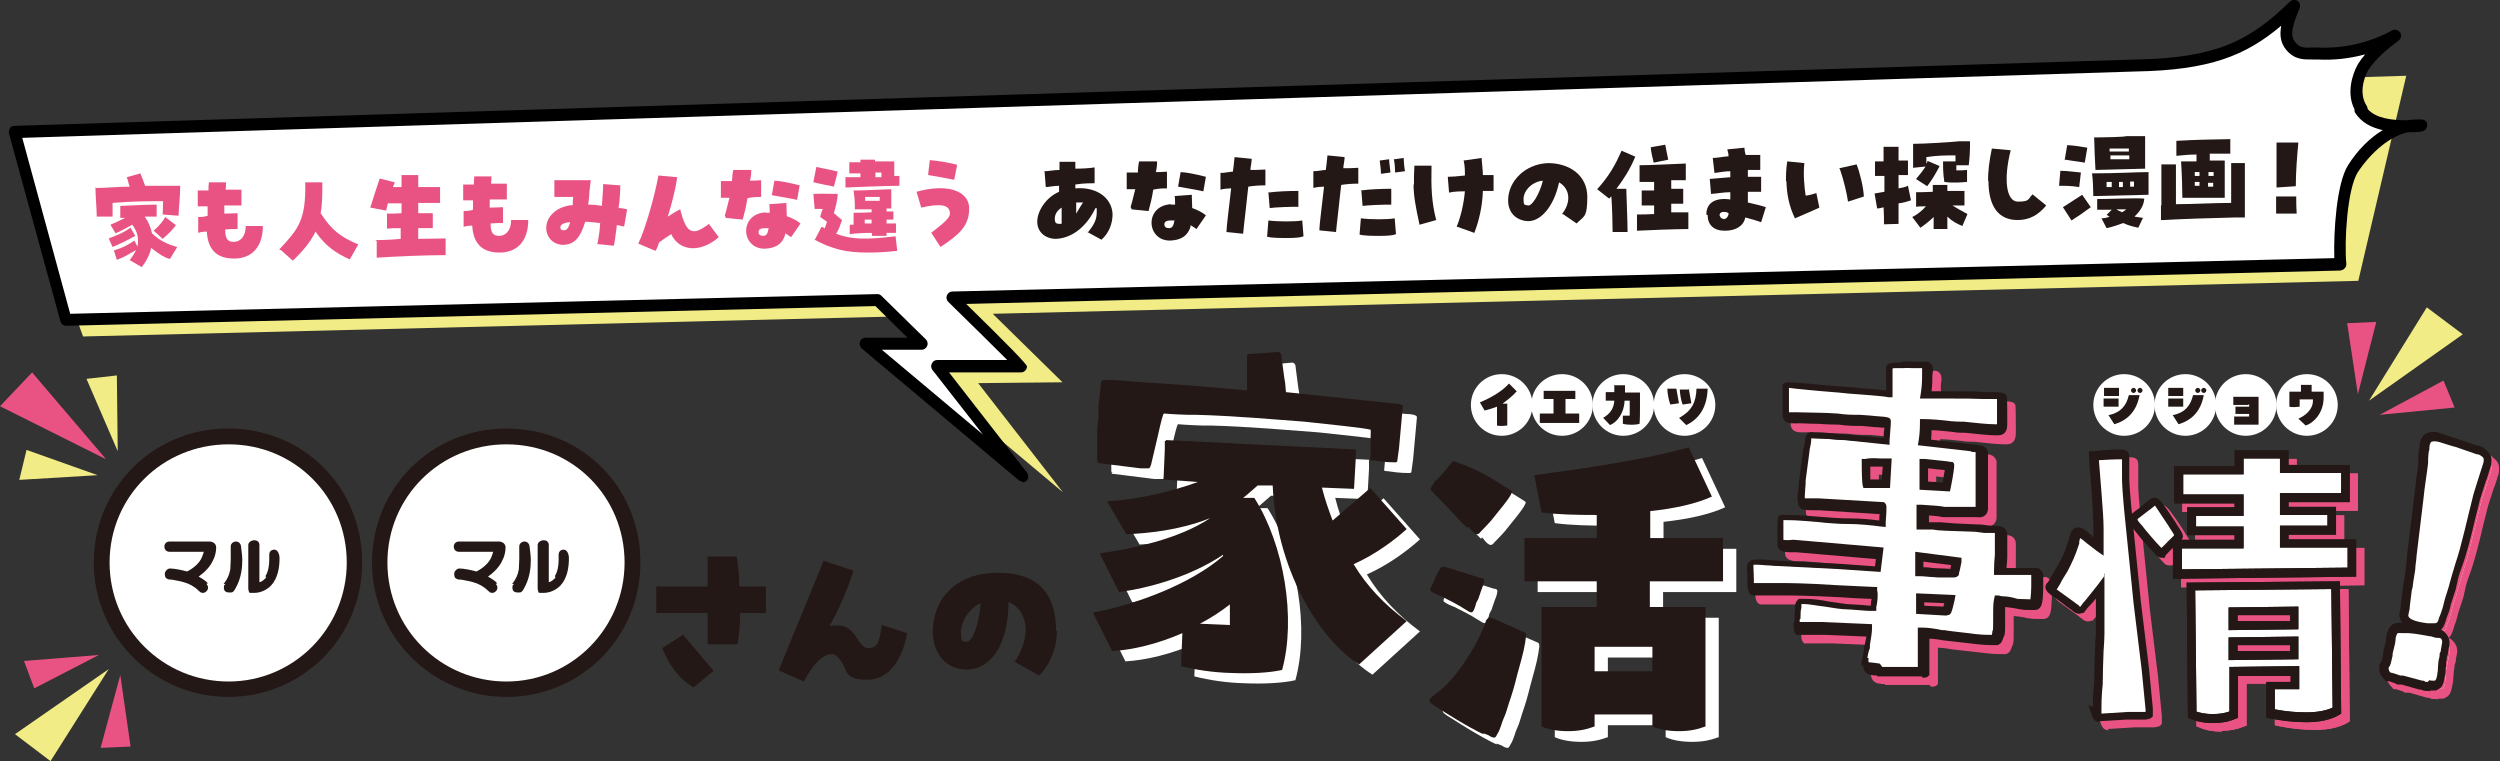 <?xml version="1.0" encoding="UTF-8"?>
<svg xmlns="http://www.w3.org/2000/svg" width="584" height="177.8" version="1.1" viewBox="0 0 584 177.8">
  <rect x="0" y="0" width="584" height="177.8" fill="#333333" stroke="none"/>
  <!-- Generator: Adobe Illustrator 28.6.0, SVG Export Plug-In . SVG Version: 1.2.0 Build 709)  -->
  <g>
    <g id="title-iekatsu">
      <g id="title-2408">
        <g id="title-2408-2">
          <polygon points="562.1 17.7 3.5 34.7 19.4 78.6 214.3 73.8 224.8 84.2 211.6 84.2 248.3 115 228.5 89.5 248.2 89.3 231.9 73.3 550.9 65.6 562.1 17.7" fill="#f1ec86"/>
          <path d="M551.7,25.6c-2-2.9-1.4-7,.3-9.9,1.9-2.9,4.7-5.3,7.5-7.3-5.4,2.9-11.8,4.5-18,4.2-2.8,0-4.5.4-6.4-1.7-1.9-2.2-1.1-5,.7-9.5-9.5,9.2-17.4,13.6-37,13.9h0L3.4,30.8l12,43.9,189.6-4.7,10.4,10.2h-13.2l36.7,30.8-20-25.6h19.7c0-.1-16.1-15.9-16.1-15.9l324.3-7.9c-.4-5.1.1-18,2.9-22.4,3.4-5.3,8.2-9,12.6-9.9-4.2,0-8.7-.4-10.8-3.9h.3ZM562.6,29.4c1.1,0,2,0,3.1-.1-.9,0-2,0-3.1.1Z" fill="#fff"/>
          <path d="M238.9,112.5c-.3,0-.6-.1-.9-.3l-36.7-30.8c-.4-.4-.6-1-.4-1.6s.7-.9,1.3-.9h9.8l-7.5-7.4-189,4.6c-.7,0-1.2-.4-1.4-1.1L2.1,31.2c-.1-.4,0-.9.2-1.2.2-.4.6-.6,1.1-.6l495.5-15.5c19.1-.3,26.9-4.6,36.1-13.6.5-.4,1.2-.5,1.7-.1.6.4.7,1.1.5,1.7-2,4.7-2.2,6.6-1,8,1.1,1.3,2.1,1.3,4,1.2h1.3c5.9.3,12-1.1,17.3-4,.6-.4,1.4-.1,1.9.5.4.6.2,1.4-.4,1.9-2.3,1.7-5.2,4-7.1,6.9-1.2,2.2-2.1,5.7-.3,8.4.1.2.2.5.2.7,2,2.2,5.7,2.6,9.2,2.6s.1,0,.1,0c1.2-.2,2.3-.2,3.2-.2s1.4.6,1.4,1.3-.5,1.4-1.2,1.5c-1.2.2-2.2.2-3.3.2s0,0-.1,0c-4,.9-8.4,4.5-11.6,9.3-2.5,3.9-3.2,16.3-2.7,21.4,0,.4,0,.7-.4,1.1s-.6.4-1,.5l-321,7.8c9.5,9.3,14.2,14.1,14.2,14.6,0,.7-.6,1.4-1.4,1.4h-16.8l18.2,23.4c.4.6.4,1.4-.1,1.9-.2.2-.6.4-1,.4h0ZM206,81.7l23.6,19.8-11.8-15.1c-.3-.4-.4-1-.1-1.5.2-.5.7-.8,1.2-.8h16.4c-3.2-3.2-9.3-9.2-13.8-13.6-.4-.4-.5-1-.3-1.5s.7-.9,1.2-.9l322.9-7.8c-.2-6,.5-17.4,3.2-21.7,2.2-3.5,5.1-6.4,8.1-8.2-2.6-.6-4.9-1.7-6.4-4-.2-.2-.2-.6-.2-.9-1.8-3.5-.7-7.8.8-10.5.5-.8,1.1-1.6,1.7-2.3-3.7,1-7.4,1.4-11.1,1.2h-1.1c-2.2,0-4.2.1-6.2-2.2-1.4-1.7-1.6-3.5-1.2-5.7-8.3,7-16.7,10.4-34,10.7L5.2,32.2l11.2,41.1,188.5-4.6c.4,0,.7.1,1,.4l10.4,10.2c.4.4.5,1,.3,1.5s-.7.9-1.3.9h-9.3Z"/>
          <path d="M22.4,43.9h.4c2.3,0,4.8-.3,7.5-.3-.3-.7-.4-1.6-.7-2.2l3.2-.9c.4,1.1.7,1.7,1.1,2.9h8.2c0,2.3-.3,4.8-.4,7l-3.7-.3c0-.7.1-2,.1-3.1-3.2,0-7.2,0-11.8.4v3.2h-3.7c0-1.9-.3-4.7-.3-6.8h.2ZM25.4,55.7c2.8-1.1,3.1-1.2,5.1-2.5l1.1,1.9c-2.2,1.2-3.2,1.7-5.3,2.6l-.9-2h0ZM30.2,60.9c.7-.9,1.2-1.7,1.6-2.5-1.6.9-2.6,1.6-4.5,2.3l-.7-2.2c2.3-.7,3.1-1.2,4.8-2.3l.7,1.4c.4-1.9,0-3.5-1.2-5.1-1.1.6-2.5,1.4-3.9,2l-1.2-2c1.4-.6,2.5-1.1,3.4-1.6h-1.1v-2.8c2.8-.1,5.9-.3,8.5-.3v2.8h-2.8c.9,1.2,1.4,2.5,1.7,3.9,1.7,1.7,3.7,2.6,5.9,3.2l-1.7,2.8c-1.6-.4-3.1-1.6-4.4-2.6-.3,1.6-1.1,3.1-2.2,4.5l-2.9-1.7h0c0,.1,0,.2,0,.2ZM36,53.8c1.2-1.1,2-2,2.6-3.1l2.5,1.9c-.9,1.2-1.7,2-3.1,3.2l-2.2-2h.2Z" fill="#e95383"/>
          <path d="M48.5,54.1c-.9,0-1.7.1-2.2.3v-3.7c.4,0,1.4,0,2.2-.3v-2.2h-2.3v-3.7h2.5c0-.6,0-1.2.1-1.9h4c0,.6,0,1.2-.1,1.7h3.7v3.7h-4v1.9c1.6,0,2.5-.1,3.1-.1v3.7c-.7,0-1.9,0-2.9.1,0,2.2.6,2.9,2,2.9s2.8-1.1,2.8-3.7h4c0,4.8-2.5,7.6-6.7,7.6h0c-4,0-6.2-2-6.4-6.5h.1c0,.1,0,.2,0,.2Z" fill="#e95383"/>
          <path d="M65.3,58.2c4.4-4.7,6.2-6.8,6-15.6h4c0,2.8,0,5.1-.4,7.2,2.5,3.9,4.7,5.6,8.8,7.3l-2,3.5c-3.1-1.4-5.7-3.1-8-6.5-1.1,2.3-2.8,4.4-5.3,6.8l-2.8-2.5h-.3c0-.1,0-.2,0-.2Z" fill="#e95383"/>
          <path d="M87.6,56.1c1.7,0,3.9-.1,6-.3v-2.5c-1.1,0-2.2,0-3.2.1v-3.5c1.2,0,2.3,0,3.4-.1v-2.3h-3.2l-.4,1.7-3.7-.7c.7-2.3,1.6-5,2.2-6.8l3.5.9c0,.3-.3.7-.4,1.1h2v-2.8h3.9v2.8h5.1v3.7h-5.1v2.4h3.4v3.5h-3.4v2.5c2.3,0,4.5-.1,6.4-.1v3.9c-5,0-11.5.3-16.1.6v-3.9h-.1c0-.1,0-.1,0-.1Z" fill="#e95383"/>
          <path d="M110.5,52.7c-.9,0-1.7.1-2.2.3v-3.7c.4,0,1.4,0,2.2-.3v-2.2h-2.3v-3.7h2.5c0-.6,0-1.2.1-1.9h4c0,.6,0,1.2-.1,1.7h3.7v3.7h-4v1.9c1.6,0,2.5-.1,3.1-.1v3.7c-.7,0-1.9,0-2.9.1,0,2.2.6,2.9,2,2.9s2.8-1.1,2.8-3.7h4c0,4.8-2.5,7.6-6.7,7.6h0c-4,0-6.2-2-6.4-6.5h.1c0,.1,0,.2,0,.2Z" fill="#e95383"/>
          <path d="M139.5,57.2c.3-1.4.6-3.1.7-5.1-1.2-.1-2.5-.3-3.5-.3-1.1,3.7-2.5,5.3-5.1,5.4-2.2,0-4-1.6-4-4s2.2-5,6.2-5.3c0-.6,0-1.2.1-1.9h-4.4v-3.9h8.5l-.3,2.6c0,.7-.1,1.6-.3,3.1,1.1,0,2.2.1,3.2.3.1-1.9.3-3.7.3-5.1l4,.3c0,1.4-.1,3.2-.4,5.3.6,0,1.2.1,2,.3l-.7,4c-.6,0-1.1-.3-1.7-.3-.3,2-.4,3.5-.7,4.8l-4-.4h.1ZM133.2,51.9c-1.6.1-2.3.6-2.3,1.2s.3.7.9.7,1.1-.6,1.4-2Z" fill="#e95383"/>
          <path d="M149.1,56.9c1.6-3.2,3.9-11.3,4.7-15.9l4.4.4c-.3,2.3-1.2,6-2.2,9.2,1.4-.9,2.2-1.4,2.9-1.7,1.4,5.6,2.8,6.4,6.7,3.4l2.3,3.1c-4.2,3.7-9.2,3.4-11.1-.7-.7.4-1.7,1.1-2.8,1.9-.3.6-.4,1.4-.9,2l-4-1.7h.1c0,.1,0,0,0,0Z" fill="#e95383"/>
          <path d="M169.3,50.4c.4-1.2.7-2.8,1.1-4.2h-2v-3.9h2.6c0-.7.1-1.7.3-2.6h4.2c0,.9-.1,1.7-.3,2.5.6,0,1.4,0,2.6-.1v3.9c-.7,0-1.9,0-3.2.3-.3,2-.7,3.5-1.1,5l-4-.4v-.3c-.1,0-.1-.1-.1-.1ZM178.9,49.7h.9c0-.6,0-1.4-.1-2l4-.3c0,1.2.1,2.2.1,3.1,1.2.4,2.5,1.1,3.2,1.7l-2.2,3.2c-.4-.3-.9-.6-1.4-.9v.4c-.7,2.2-2.3,3.1-4.8,3.2-5.6,0-6-8.3.4-8.5h-.3ZM179.7,53.3h-1.1c-.9,0-1.4.3-1.4.9s.4.9,1.1.9,1.1-.6,1.2-1.7h.1v-.2ZM180.3,45.6l.6-3.4c1.6.1,3.1.4,5.9,1.1l-.6,3.4c-1.2-.3-3.1-.6-5.9-1.1Z" fill="#e95383"/>
          <path d="M190,42.5l.7-3.5c1.2.3,3.7.7,5,1.1l-.9,3.5c-1.2-.3-3.7-.7-5-1.1h.2ZM190.3,56.1l1.6-3.1c.3,0,.6.3.7.4.3-.6.4-1.1.6-1.6-.4-.3-.9-.6-1.6-1.1.1-.6.4-1.4.6-1.9h-1.9l-.3-3.5c1.9-.1,3.9,0,5.7,0-.1,1.6-.4,2.6-.9,4.5.4.4,1.1.9,1.9,1.6-.6,1.6-.7,2.2-1.4,3.2,3.7,1.4,7,1.4,13.9.6l.4,3.4c-2.6.3-5,.4-6.8.4-5,0-8.3-.7-12.7-3.1h0ZM197.5,41.4h3.5v-.9h-2.6v-2.6h2.6v-.6h3.4v.4h4.5v3.4h1.2v2.3c-2.9,0-10.2.3-12.6.4v-2.3h-.1ZM203.6,54.4c-1.9,0-3.7.1-5.1.3v-2.2h.9v-2.8c1.1,0,2.5,0,4.2-.1v-.7h-3.9c0-2.2-.1-2.8-.3-4.4,2.6,0,7.6-.3,8.8-.3v4.5h-1.1v.7h1.6v1.9h-1.6v.9h2.2v2.2h-2.2v.7h-3.4v-.6h-.1c0-.1,0-.1,0-.1ZM203.6,52.2v-.9h-1.6v.9h1.6ZM205.5,46.9v-.9h-3.4v.9h3.4ZM205.9,41.2v-.9h-1.4v1.1h1.4Z" fill="#e95383"/>
          <path d="M217.5,54.4c2.9-2.2,4.4-3.5,4.4-4.5,0-2-2-2.5-6.7-1.4l-1.1-3.7c7-2,12.3-.3,12.3,3.9s-2.5,6.2-6.7,9l-2.2-3.4h0c0,.1,0,.2,0,.2ZM216.8,40.9l.4-3.5c1.6.1,5.1.7,6.4,1.1l-.7,3.5c-1.4-.3-4.8-.9-6-1.1h0Z" fill="#e95383"/>
          <path d="M254.2,54.2c1.6-2,2-3.1,2-4.7s0-.6-.3-.9c-2,4.2-5.3,7-9.2,7.2-2.5,0-4.4-1.6-4.4-4s1.9-5.6,5.1-7v-1.4c-1.2,0-2.5.3-3.1.3l-.3-3.7c.9,0,2.3-.3,3.5-.3v-1.9h3.7v1.6c1.6,0,3.4-.1,4.5-.3v3.7c-.7,0-2.6,0-4.5.3v.9c5-.4,8.5,2.2,8.7,6,0,2.3-.9,4.5-2.6,6l-3.1-1.7h-.1c0-.1,0-.2,0-.2ZM248,52.2v-3.7c-1.1.7-1.6,1.6-1.6,2.6s.3,1.2,1.2,1.2h.4-.1ZM253,47.3h-1.6v2.6c.4-.6.9-1.6,1.6-2.6Z" fill="#231815"/>
          <path d="M264.1,48.4c.4-1.2.7-2.8,1.1-4.2h-2v-3.9h2.6c0-.7.1-1.7.3-2.6h4.2c0,.9-.1,1.7-.3,2.5.6,0,1.4,0,2.6-.1v3.9c-.7,0-1.9,0-3.2.3-.3,2-.7,3.5-1.1,5l-4-.4v-.3c-.1,0-.1-.1-.1-.1ZM273.6,47.8h.9c0-.6,0-1.4-.1-2l4-.3c0,1.2.1,2.2.1,3.1,1.2.4,2.5,1.1,3.2,1.7l-2.2,3.2c-.4-.3-.9-.6-1.4-.9v.4c-.7,2.2-2.3,3.1-4.8,3.2-5.6,0-6-8.3.4-8.5h-.3ZM274.5,51.5h-1.1c-.9,0-1.4.3-1.4.9s.4.9,1.1.9,1.1-.6,1.2-1.7h.1v-.2ZM275.2,43.6l.6-3.4c1.6.1,3.1.4,5.9,1.1l-.6,3.4c-1.2-.3-3.1-.6-5.9-1.1Z" fill="#231815"/>
          <path d="M286.5,54.2c0-1.2.6-5.7,1.1-10.2-.7,0-1.7.1-2.5.3v-3.9c1.1,0,2.2-.3,2.9-.3.3-2,.3-2.9.4-3.4l4,.4c0,.9-.3,1.9-.3,2.6.9,0,2.2,0,3.5-.1v3.7c-1.4,0-2.8.1-4,.3-.4,4-1.1,9.6-1.2,11l-4-.4h.1ZM296,55.2l.3-3.7c2.2.3,6.4.3,7.9,0l.3,3.7c-.7.3-2,.4-3.7.4s-3.7,0-4.8-.3h0ZM296.1,45c2.2-.3,5.1-.4,7.2-.4v3.7c-2,0-5.1.1-6.7.3l-.3-3.7h-.1c0,.1,0,.1,0,.1Z" fill="#231815"/>
          <path d="M308.2,53.8c0-1.2.6-5.7,1.1-10.2-.7,0-1.7.1-2.5.3v-3.9c1.1,0,2.2-.3,2.9-.3.3-2,.3-2.9.4-3.4l4,.4c0,.9-.3,1.9-.3,2.6.9,0,2.2,0,3.5-.1v3.7c-1.4,0-2.8.1-4,.3-.4,4-1.1,9.6-1.2,11l-4-.4h.1ZM317.6,54.7l.3-3.7c2.2.3,6.4.3,7.9,0l.3,3.7c-.7.3-2,.4-3.7.4s-3.7,0-4.8-.3h0q0-.1,0-.1ZM317.8,44.5c2.2-.3,5.1-.4,7.2-.4v3.7c-2,0-5.1.1-6.7.3l-.3-3.7h-.1c0,.1,0,.1,0,.1ZM322.3,37.5l2.2-.3c0,.9.3,2.5.3,3.1l-2.2.3c0-.6-.1-1.7-.3-3.1ZM325.7,37.2l2.2-.3c0,.6.1,1.9.3,3.1l-2.3.3c0-.9-.1-2.3-.3-3.1,0,0,.1,0,.1,0Z" fill="#231815"/>
          <path d="M330.3,43.1c0-1.4,0-2.8.1-4.4h4c-.1,5.1,0,8.5,1.1,12.7l-3.9,1.1c-.9-4.2-1.4-6.7-1.4-9.6h0v.2ZM340.3,52.9c.9-2.2,1.6-5,1.9-8.2-1.1,0-2.5,0-3.7.3l-.3-3.7c.9,0,2.2-.1,4-.3,0-1.2,0-2.3-.3-3.5l4.2-.6c.1,1.6.3,2.8.3,4h2.5v3.7h-2.5c-.1,3.5-.9,7-2,9.8l-3.9-1.4h-.2Z" fill="#231815"/>
          <path d="M364.8,50.1c2.3-2.8,2-6-.6-7.5-1.2,5.7-4.5,9.6-7.9,9-2.5-.4-4-2.2-4-4.8,0-4.5,4-8.5,9.3-8.7,5.1,0,9.2,2.9,9.2,7.9s-.9,4.5-2.5,6.2l-3.2-2.2h-.1ZM360.3,42.2c-2.8.4-4.4,2.6-4.4,4.2s.1,1.4,1.1,1.6c.9.1,2.6-2.6,3.4-5.7h-.1Z" fill="#231815"/>
          <path d="M376.5,45.7c-.1.3-.4.4-.6.7l-2.8-2.2c2.8-3.1,4.2-5.6,5.7-9l3.2,1.4c-1.2,2.9-2.6,5.1-4.4,7.5h2.3c0,.7.3,7.7.3,10.1h-3.5c0-1.9-.1-6-.3-8.5h0ZM382.4,50.1c1.1,0,2.5,0,4-.1v-2h-2.9v-3.5h2.9v-2h-3.4v-3.9c2.8,0,7.9-.3,10.8-.4v3.9h-3.4v2h2.8v3.5h-2.8v2h4v3.9c-2.8,0-10.4.3-12,.4v-3.9s-.1.1-.1.1ZM385.6,34.4l3.4-.6c.3,1.4.4,2.2.7,3.5l-3.4.7c-.3-1.4-.6-2.3-.7-3.7h0Z" fill="#231815"/>
          <path d="M398.6,50.1c0-2.8,2.2-4,5.6-3.5v-1.7c-1.6,0-2.9.3-4.5.4l-.3-3.5c1.6-.1,3.1-.3,4.8-.4v-1.4c-1.4,0-2.6.3-3.7.4l-.4-3.5c1.1,0,2.3-.3,3.7-.4,0-.4-.1-.9-.3-1.6l4-.4c0,.4.1,1.1.3,1.7h3.4v3.5h-2.9v1.6h3.1v3.5h-3.1v2.5c1.6.4,3.1.7,4.2,1.1l-1.1,3.5c-1.1-.4-2.2-.7-3.7-1.1-.4,2-2.2,3.1-4.8,3.1s-4-1.4-4-3.7h-.2ZM402.6,51.2c.6,0,1.2-.6,1.2-1.4-.4-.3-.9-.3-1.2-.3-.7,0-1.2.6-.7,1.2.1.3.4.4.7.4Z" fill="#231815"/>
          <path d="M417.2,42.5c0-1.4,0-2.9.3-4.8l4,.4c-.3,2.6,0,5.6.3,7.6.9-.1,1.6-.3,2.5-.6l.7,3.4c-1.9.9-3.9,1.7-5.7,2.5-1.4-2.9-1.9-5.6-2-8.7h-.1c0,.1,0,.1,0,.1ZM429.7,39.3l4-.9c.7,1.7,1.6,5.3,1.7,7.5l-3.7,1.2c-.3-1.9-.9-4.7-1.9-7.6h-.1v-.2Z" fill="#231815"/>
          <path d="M440.4,48.4c-.6,0-1.2.3-1.9.3l-.6-3.5c.6-.1,1.6-.3,2.3-.4v-3.7h-2.2v-3.4h2v-3.4h3.5v3.2h2.2v3.4h-2.2v3.1c.7-.1,1.6-.3,2.2-.6l.7,3.4c-.9.3-1.9.6-2.9.7v4.8c.1,0-3.4.1-3.4.1,0-1.1,0-2.5-.1-4.2h.3c0,.1,0,.2,0,.2ZM447.6,41.8c.9-1.1,1.6-1.9,2.2-2.9l-2.9.3v-5.6c2.6,0,9-.4,10.8-.6h2.5c0,2.5-.1,3.9-.3,5.6h-2.9v1.2c.9,0,1.7,0,2.5-.1v2.8c-1.4.1-3.2.3-5.3,0-.3-1.9-.3-3.1-.3-4.8h2.9v-1.4c-2.2,0-4.2,0-6.8.4v1.6l.3-.7,2.8,1.2c-.9,1.7-1.7,3.1-2.9,4.7l-2.5-1.6h0ZM451.7,50.7c-.9.9-2.2,1.9-3.1,2.5l-1.9-2.5c1.2-.6,2.2-1.4,3.2-2.5-.9,0-1.7,0-2.3.1v-3.4c.9,0,2.3,0,3.9-.1v-1.6h3.4v1.4h4v3.4h-2.8c1.1.7,2,1.2,3.5,2l-1.2,2.8c-1.4-.6-2.5-1.2-3.5-2.2v2.9h-3.2v-2.9h0Z" fill="#231815"/>
          <path d="M464.4,42.3c0-2.3.3-4.8.9-7.6l4.4.4c-1.7,6.7-1.1,12,1.7,12s2.3-.6,3.4-1.7l3.2,2.6c-1.9,2.3-4,3.4-6.7,3.4-4.4,0-6.8-3.1-6.8-9.2h-.1Z" fill="#231815"/>
          <path d="M481,43.4l.3-3.5c1.7,0,3.4.3,4.8.4l-.4,3.4c-2-.3-2.9-.3-4.8-.3h.1ZM481.9,48.4c1.7-1.1,3.1-2,4.5-2.9l2,2.9c-1.9,1.4-2.6,1.9-4.5,3.1l-2-3.1ZM482.3,37.4l.6-3.5c1.6.1,3.1.3,4.7.6l-.6,3.5c-1.6-.3-2.9-.4-4.5-.7h-.1c0,.1,0,.1,0,.1ZM488.6,40.5c5.9,0,10.5-.3,13.3-.3v5.3l-12.9.3c0-1.4-.1-3.9-.3-5.3h-.1ZM489.1,32.1c2.3,0,7.3-.1,7.6-.3h4.4v7.6l-11.6.3c-.1-1.7-.3-6.2-.3-7.5h0ZM490.8,51c.6,0,1.4-.1,2-.4l-.7-.4,1.2-1.2h-3.4v-2.5c2.8,0,9.5-.3,11-.1-.1,1.7-1.1,3.1-2.3,4.2l2,.3-1.1,2.3c-1.4-.3-2.5-.6-3.5-1.1-1.1.4-2.5.9-3.9,1.2l-1.2-2.3h0c0,.1,0,0,0,0ZM492.2,43.7h1.1v-1.2h-1.2v1.2h.2ZM492.8,35.4h4.5v-.7h-4.5v.7ZM493,37.2h4.4v-.9h-4.4v.9ZM495.6,49.6c.4-.1.7-.4,1.1-.7h-2.3c.4.3.7.4,1.2.6h0ZM495,43.7h.9v-1.2h-.9v1.2ZM497.6,43.6h.9v-1.2h-.9v1.2Z" fill="#231815"/>
          <path d="M504.9,47.9v-9.5h3.4v9.3c3.7,0,9-.3,12.9-.3v-9.3h3.2v12.7h-2.3c-4.8.1-13.8.4-16.6.6h-.7v-3.4h.1c0-.1,0-.1,0-.1ZM509.7,37.7h3.4v-1.6c-1.4,0-2.8.1-4.7.3v-3.5c5.3-.3,7.6-.3,12.6-.4v3.4h-4.8v1.6h3.5v8.7h-9.9c0-1.7-.1-5.4-.3-8.5h.1ZM513.8,41.1v-.9h-1.1v.9h1.1ZM513.8,43.4v-.9h-1.1v.9h1.1ZM517.1,40.9v-.7h-1.2v.9h1.2v-.2ZM517,43.4v-.7h-1.2v.9h1.2c0-.1,0-.2,0-.2Z" fill="#231815"/>
          <path d="M531.6,45.9h4.8c0,1.4,0,2.3.1,4h-4.8v-4h-.1ZM531.9,33.3h5c-.3,3.1-.6,7-.6,10.2l-4.5.3v-10.5h.1Z" fill="#231815"/>
          <path d="M388.5,128.2h17.1v10.1h-17.1v6h13v27.9c-1.9.7-3.7,1.1-6.2,1.1s-4.7-.4-6.2-1.1v-2.8h-13.5v2.8c-1.9.7-3.7,1.1-6.2,1.1s-4.7-.4-6.2-1.1v-27.9h12.9v-6h-16.9v-10.1h16.9v-5.4c-4.8,0-9.3-.1-12.9-.6l-1.7-8.7c12.7-1.7,26.2-3.7,36.1-6.5l5.4,11.5c-3.7,1.7-8.8,2.8-14.4,3.4v6h0v.3c-.1,0,0,0,0,0ZM389.1,153.6h-13.5v5.7h13.5v-5.7Z" fill="#fff"/>
          <path d="M349.6,173.9c-3.7-1.7-9.3-5.3-10.7-6.2-1.2-.7-1.9-1.2-1.9-1.7s1.2-1.2,2.8-2.6c1.4-1.1,2.9-2.8,4.7-5.3,2.5-3.5,4.4-7,5.6-10.2,0-.6.6-1.4,1.4-1.2l7.9,3.5c.4.6,0,1.6,0,2.2-.4,2.5-1.2,5.1-1.9,7.7-.6,2.5-1.2,4.5-1.9,6.5-.4,1.2-.7,2.5-1.2,3.5s-.7,2.5-1.6,3.9c-.3.6-.4.7-.7.7s-.6-.1-1.4-.6l-1.1-.4h0c0,.1,0,.2,0,.2Z" fill="#fff"/>
          <path d="M339.5,141.7c-1.7-.7-2.3-1.1-2.3-1.4s.3-.9.4-1.1c.4-.7,1.1-2.6,1.9-3.9.3-.3.6-.4,1.1-.4l8.3,2.6c1.2.1.9.6.7,1.6-.3.7-.6,1.7-1.1,3.1,0,.3-.6.9-.7,1.7-.7,2.2-.9,1.9-2.5.9-1.7-1.1-3.9-2.2-5.7-3.1h-.1Z" fill="#fff"/>
          <path d="M346,125.9c-2.6-2.5-4.7-5.1-7.3-7.6-.9-.9-1.7-1.6-1.2-1.9.1-.3.9-1.6,1.2-1.7,1.4-1.2,3.7-4.4,4-4.5,0,0,.7.3,2,.7,1.9.7,4.7,2,7.2,3.5,4,2.5,4.5,2.8,4.5,2.9s0,.3-.1.4c-.4,1.2-3.7,5-4.2,5.7-.4.6-2.3,2.6-3.2,3.5-.1.3-.6.4-.7.4-.3,0-.9-.3-1.9-1.7h-.1c0-.1-.1,0-.1,0Z" fill="#fff"/>
          <path d="M275.5,105.2l44.3,2.2v2.2l-.4,7-7.5-.3c.7,2.8,1.6,5.3,2.5,7.7l8.8-7.6,8.5,9.6c-3.1,2.8-7.5,6-12.4,8.2,3.2,5.3,7.3,9.5,12.4,13.3l-11.1,10.1c-9.6-6-19.4-22.6-20.2-41.8h-3.5c-1.1.9-2.2,2-3.4,2.9h2.6c7,11,9.8,28.2,6.5,40.2-3.1.7-7.6.9-12.1.7-3.9-.1-8-.7-11.5-1.6l.3-7.7c-5.7,2.5-11.5,3.9-16.4,4.2l-4.5-9c10.2-1.9,22.9-6.7,30.4-13.2v-.3c-7.9,5.3-18,7.9-24.3,8.7l-4.5-9c7.6-1.2,18.1-3.2,25.7-8.2h-.1c-7,2.8-14.6,3.5-19.4,3.7l-4.5-7.7c7.2-.4,15.2-2.3,21.2-4.5l-8-.6.3-7v-2h.3c0-.1-.1-.2-.1-.2ZM283.6,148.2l7,.3v-4.8c-2.2,1.7-4.5,3.2-7,4.5Z" fill="#fff"/>
          <path d="M260,110.4c-.3,0-.4,0-.4-.4v-6.7c0-.9.1-1.9.3-2.9v-3.4c.1-.9.3-1.7.3-2.3l.3-2.8c0-.1,0-.6.9-.6,1.1-.1,3.4,0,6.2.3,0,0,3.9.3,10.4.7,3.7.3,8,.6,13.3,1.1,1.4,0,2.2.3,3.2.3,0,0,.1,0,.1-.3v-7.5c0-.4.1-.7.3-.7.3,0,.7,0,1.6-.1,1.6,0,5.1-.4,5.4-.4s.6.3.7.6c0,.3.4,2.9.7,5.4.3,1.4.3,2.6.4,3.4l24.7,2.6c1.6,0,2.5.3,2.6.7l-.9,9.9-.4,2.9c0,.3-.3.3-.6.3-2.3,0-3.9-.3-4.7-.4-.4,0-.7-.1-.9-.1-.3,0-.1-.3,0-2,0-1.1-.1-2.5,0-4.4v-.7c-.9-.4-11-1.4-15.5-1.9-4-.3-7.9-.6-11.8-.9-4.5-.3-9.2-.6-13.5-.7h-1.9c-3.5-.1-5.4-.3-5.6-.3s-.7,1.9-1.4,5.1l-1.6,6.8c-.3.9-.4.9-.6.9h-1.9l-9.6-1.2h-.4c0-.1,0-.2,0-.2Z" fill="#fff"/>
          <circle cx="350.8" cy="94.6" r="7.2" fill="#fff"/>
          <circle cx="364.9" cy="94.6" r="7.2" fill="#fff"/>
          <circle cx="379.2" cy="94.6" r="7.2" fill="#fff"/>
          <circle cx="393.5" cy="94.6" r="7.2" fill="#fff"/>
          <path d="M354.2,91.5c-.9,1.1-2.2,2-3.2,2.8h1.1v5.1c-.3,0-.7.1-1.2.1s-.9,0-1.2-.1v-4.4c-1.1.4-2,.7-2.9.9l-1.1-1.9c2.6-1.1,5.1-2.5,6.8-4.4l1.9,1.9h0c0-.1,0-.1,0-.1Z" fill="#231815"/>
          <path d="M368,91.3v1.9h-2.3v3.4h3.2v2.2h-9.2v-2.2h3.2v-3.4h-2.3v-1.9h7.3Z" fill="#231815"/>
          <path d="M377.3,90h2.3v1.7h3.5v3.4c0,1.2,0,2.8-.1,3.9-.9.3-2.8.3-3.9,0v-1.9h1.6v-3.5h-1.2c-.1,2.9-1.7,5-3.4,5.7l-1.6-1.7c1.6-.9,2.5-2.2,2.6-4h-2v-2h2v-1.7h.1c0,.1,0,.1,0,.1Z" fill="#231815"/>
          <path d="M389.4,90.8h2.2l.6,3.4-2,.3c-.3-.6-.7-2.6-.7-3.5h0c0-.1,0-.2,0-.2ZM394.5,90.8l.6,3.4-2,.3c-.4-.7-.7-2.8-.7-3.5h2.2c0-.1,0-.2,0-.2ZM392.3,97.6c2.8-1.6,3.9-3.5,4-6.8h2.6c-.1,4.5-2.2,7.2-5,8.5l-1.7-1.7Z" fill="#231815"/>
          <circle cx="496.2" cy="94.6" r="7.2" fill="#fff"/>
          <circle cx="510.5" cy="94.6" r="7.2" fill="#fff"/>
          <circle cx="524.6" cy="94.6" r="7.2" fill="#fff"/>
          <circle cx="538.9" cy="94.6" r="7.2" fill="#fff"/>
          <path d="M495,92.5h-3.5v-1.9h3.5v1.9ZM491.4,95v-1.9h3.5v1.9h-3.5ZM492.5,97c2.9-.6,4.2-2.2,4.8-4.7h2.5c-.7,4-3.1,6-5.9,6.8l-1.4-2.2h0ZM497.8,91.2c0-.3.3-.6.6-.6s.6.3.6.6-.3.6-.6.6-.6-.3-.6-.6ZM499.3,91.2c0-.3.3-.6.6-.6s.6.3.6.6-.3.6-.6.6-.6-.3-.6-.6Z" fill="#231815"/>
          <path d="M510,92.5h-3.5v-1.9h3.5v1.9ZM506.5,95v-1.9h3.5v1.9h-3.5ZM507.5,97c2.9-.6,4.2-2.2,4.8-4.7h2.5c-.7,4-3.1,6-5.9,6.8l-1.4-2.2h0ZM512.8,91.2c0-.3.3-.6.6-.6s.6.3.6.6-.3.6-.6.6-.6-.3-.6-.6ZM514.2,91.2c0-.3.3-.6.6-.6s.6.3.6.6-.3.6-.6.6-.6-.3-.6-.6Z" fill="#231815"/>
          <path d="M525.2,94.6h-3.5v-1.9h5.9v6.5h-5.7v-1.9h3.5v-.6h-3.2v-1.7h3.2v-.6h-.1c0,.1,0,.1,0,.1Z" fill="#231815"/>
          <path d="M534.7,91.5h2.8v-1.6h2.5v1.6h2.8v1.4c0,3.7-2.5,6-4.2,6.5l-1.7-1.6c1.4-.6,3.4-2,3.4-4.2v-.3h-3.1v1.7c-.3,0-.7.1-1.2.1s-.9,0-1.2-.1v-3.5h0Z" fill="#231815"/>
          <path d="M569.4,163.3h-.8c-.4,0-.9-.1-1.2-.3h-.4c0,0-4.2-1.2-4.2-1.2h-1c-.3-.2-.7-.4-.9-.4-.4-.2-.9-.3-1.2-.4h-.6c0-.1-.4-.5-.4-.5-.9-.9-1.1-1.7-1.1-2.4v-.9l.5-.8c.2-.5.3-1.1.4-1.6,0-.4,0-.9.2-1.4l.2-.7c.2-.7.3-1.2.3-1.6,0-.7.2-1.4.4-1.7.1-.5.4-1,.8-1.4.4-.4,1.2-.7,2.6-.6h0c0,0-.1-.1-.2-.2-.4-.6-.6-1.4-.5-2.1l.3-1.3c0-.9.2-2.2.4-3.5,0-.6.1-1,.2-1.5v-.2c.1-.6.2-1.1.3-1.7.1-.7.2-1.4.3-2.1,0-.7.1-1.3.2-1.9,0-.4.1-.9.1-1.2v-.2l1.6-13.2c.2-1.7.4-3.4.6-5,.2-1.4.4-2.6.4-3.5,0-1.7.1-2.7.3-3.3,0-.7,0-1.6.6-2.4.7-1.3,2.2-1.3,2.8-1.3s.6,0,2.4.6l2,.7c.5.1,1.2.4,3.1,1l2.6.9c.7,0,1.4.4,1.9.9.5.4,1.4,1.1,1.4,2.5s-.3,1.7-.4,2.1-.4,1.5-.9,2.7c-.5,1.5-1.3,4-1.4,4.4-.3,1.3-.7,2.8-1.1,4.4-.9,3.9-2,8.3-3.1,11.2-.6,1.6-.9,2.7-1.1,3.7,0,.3-.2.6-.2.9,0,.4-.4,1.4-1.3,4.2-.3,1.2-.6,2.3-1,3.3l-.2.7c-.2.6-.4,1.4-1.1,2,.3.1.6.3.9.6.7.7,1.1,1.5,1.1,2.4v.4l-.3,1.6c0,.4-.1.9-.3,1.3,0,.6-.1,1.1-.2,1.4,0,.1,0,.2,0,.3,0,.3,0,.7-.1,1v.2c0,.4,0,1.1-.2,1.7-.2,1.1-.4,2.6-1.7,3.1l-.4.2h-1.2l-.3.3v.3ZM567.8,158.9h.3l.6-.6.4.2v-.2c.1-.1.1-.3.1-.4,0-.2,0-.6.1-.9v-.4c0-.5.1-.9.2-1.2,0-.1.1-.4.1-.4v-1.3l.3-.3v-.6c-.1,0-.4-.1-.6-.2-.1,0-.3-.1-.4-.1h-.5c-.6-.2-2.7-.6-4.2-.7h-1c0,.7-.2,1.4-.4,2.2l-.3,1.1h0v.5c-.2.7-.3,1.4-.6,2.1h.2c.2,0,.4.1.6.2h.8c0,0,4.2,1.2,4.2,1.2h0ZM563.6,149.7h0ZM559.7,149.7h0ZM566.6,144.9c.4.1,1.2.3,2.6.6h.4c0,0,.3-.7.3-.7.2-.6.5-1.4.8-2.8v-.2c.9-2.5,1.1-3.3,1.2-3.6v-.4c.2-.3.2-.6.3-.9.2-1,.6-2.2,1.2-3.9.9-2.8,2-7.1,2.9-10.9.4-1.6.7-3.1,1.1-4.4,0-.4.5-1.7,1.5-4.8.4-1.2.7-2.3.9-2.7,0,0,0-.2,0-.2l-2.9-1c-1.1-.4-2.1-.7-2.5-.8h-.2l-2.5-.9c-.1,0-.2,0-.4-.1v.6l-.2.2c0,.4-.1,1.2-.1,2.1,0,1.2-.2,2.4-.5,3.9-.2,1.5-.4,3.2-.6,4.8l-1.6,13.1c0,.6,0,1.1-.2,1.7,0,.5-.1,1.1-.1,1.5v.2c-.1.8-.2,1.6-.4,2.4-.1.6-.2,1.1-.2,1.7v.6c-.2.2-.2.6-.2.7v.3c-.1.7-.4,2.6-.4,3.2v.9c-.1,0-.1,0-.1,0Z" fill="#e95383"/>
          <path d="M568.6,161.2c-.1,0-.4-.1-.7-.3h-.3l-4.5-1.2h-.6c-.9-.3-1.7-.6-2.3-.7-.3-.3-.4-.6-.4-.9v-.3l.3-.4c.3-.7.4-1.6.6-2.3,0-.3,0-.6.1-.9.3-1.2.6-2.2.6-2.9s.3-1.1.3-1.2c0-.3.4-.4,1.2-.3h1.6c1.7.1,4,.6,4.7.7.6,0,1.1.3,1.7.4h.4s.4,0,.6.1.4.4.4.9l-.3,1.7c0,.4-.1.7-.3.9v.4c0,.6-.3,1.2-.3,1.7s-.1.9-.1,1.2,0,.9-.1,1.2c-.1,1.1-.3,1.7-.6,1.9h-.6c-.1,0-.4,0-.7-.1h0l-.4.4h-.1ZM568.9,147.4c-3.2-.4-4.7-1.1-4.5-2l.3-1.4c0-.7.3-2.6.4-3.5,0-.4.1-.9.3-1.6.1-1.2.4-2.6.6-4,0-1.1.3-2.3.3-3.2l1.6-13.2c.3-3.2.9-6.5,1.1-8.5,0-1.4.1-2.9.3-3.1,0-.6,0-1.2.3-1.7.1-.3.6-.3,1.1-.3s1.7.4,1.7.4l2.2.7c.3,0,2,.6,5.7,1.9.3,0,.7.1,1.1.4.4.3.6.4.6.9s-.1.9-.3,1.4c-.3,1.1-2.2,6.7-2.3,7.5-1.1,4.2-2.6,11.3-4,15.3-.7,2.3-1.1,3.7-1.4,4.8,0,.3-1.1,3.5-1.2,4-.3,1.4-.6,2.3-.9,3.1l-.3.7c-.3,1.1-.4,1.4-1.2,1.4h-1.4c0-.1,0,0,0,0Z" fill="#fff"/>
          <path d="M568.6,161.2c-.1,0-.4-.1-.7-.3h-.3l-4.5-1.2h-.6c-.9-.3-1.7-.6-2.3-.7-.3-.3-.4-.6-.4-.9v-.3l.3-.4c.3-.7.4-1.6.6-2.3,0-.3,0-.6.1-.9.3-1.2.6-2.2.6-2.9s.3-1.1.3-1.2c0-.3.4-.4,1.2-.3h1.6c1.7.1,4,.6,4.7.7.6,0,1.1.3,1.7.4h.4s.4,0,.6.1.4.4.4.9l-.3,1.7c0,.4-.1.7-.3.9v.4c0,.6-.3,1.2-.3,1.7s-.1.9-.1,1.2,0,.9-.1,1.2c-.1,1.1-.3,1.7-.6,1.9h-.6c-.1,0-.4,0-.7-.1h0l-.4.4h-.1ZM568.9,147.4c-3.2-.4-4.7-1.1-4.5-2l.3-1.4c0-.7.3-2.6.4-3.5,0-.4.1-.9.3-1.6.1-1.2.4-2.6.6-4,0-1.1.3-2.3.3-3.2l1.6-13.2c.3-3.2.9-6.5,1.1-8.5,0-1.4.1-2.9.3-3.1,0-.6,0-1.2.3-1.7.1-.3.6-.3,1.1-.3s1.7.4,1.7.4l2.2.7c.3,0,2,.6,5.7,1.9.3,0,.7.1,1.1.4.4.3.6.4.6.9s-.1.9-.3,1.4c-.3,1.1-2.2,6.7-2.3,7.5-1.1,4.2-2.6,11.3-4,15.3-.7,2.3-1.1,3.7-1.4,4.8,0,.3-1.1,3.5-1.2,4-.3,1.4-.6,2.3-.9,3.1l-.3.7c-.3,1.1-.4,1.4-1.2,1.4h-1.4c0-.1,0,0,0,0Z" fill="#e95383"/>
          <path d="M567.6,161.4h-.8c-.4,0-.9-.1-1.2-.3h-.4c0,0-4.2-1.2-4.2-1.2h-1c-.3-.2-.7-.4-.9-.4-.4-.2-.9-.3-1.2-.4h-.6c0-.1-.4-.5-.4-.5-.9-.9-1.1-1.7-1.1-2.4v-.9l.5-.8c.2-.5.3-1.1.4-1.6,0-.4,0-.9.2-1.4l.2-.7c.2-.7.3-1.3.3-1.6,0-.7.2-1.4.4-1.7.1-.5.4-1,.8-1.4.4-.4,1.2-.7,2.6-.6h0c0,0-.1-.1-.2-.2-.4-.6-.6-1.4-.5-2.1l.3-1.3c0-.9.2-2.2.4-3.5,0-.6.1-1,.2-1.5v-.2c.1-.6.2-1.1.3-1.7.1-.7.2-1.4.3-2.1,0-.7.1-1.3.2-1.9,0-.5.1-.9.1-1.2v-.2l1.6-13.2c.2-1.7.4-3.4.6-5,.2-1.4.4-2.6.4-3.5,0-1.7.1-2.7.3-3.3,0-.7,0-1.6.6-2.4.7-1.3,2.2-1.3,2.8-1.3s.6,0,2.4.6l2,.7c.5.1,1.2.4,3.1,1l2.6.9c.7,0,1.4.4,1.9.9.5.4,1.4,1.1,1.4,2.5s-.3,1.7-.4,2.1-.4,1.5-.9,2.8c-.5,1.5-1.3,4-1.4,4.4-.3,1.3-.7,2.8-1.1,4.4-.9,3.9-2,8.3-3.1,11.2-.6,1.6-.9,2.7-1.1,3.7,0,.3-.2.6-.2.9,0,.4-.4,1.4-1.3,4.2-.2,1.2-.6,2.2-1,3.2l-.2.7c-.2.6-.4,1.4-1.1,2,.3.1.6.3.9.6s1.1,1.1,1.1,2.4v.4l-.3,1.6c0,.4-.1.9-.3,1.3,0,.6-.1,1.1-.2,1.4,0,.1,0,.2,0,.3,0,.3,0,.7-.1,1v.2c0,.4,0,1.1-.2,1.7-.2,1.2-.4,2.6-1.7,3.1l-.4.2h-1.2l-.3.3v.2ZM565.9,157h.3l.6-.6.4.2v-.2c.1-.1.1-.3.1-.5s0-.6.1-.9v-.4c0-.5.1-.9.2-1.2,0-.1.1-.4.1-.4v-1.3l.3-.3v-.6c-.1,0-.4-.1-.6-.2-.1,0-.3-.1-.4-.1h-.5c-.5-.2-2.7-.6-4.2-.7h-1c0,.7-.2,1.4-.4,2.2l-.3,1.1h0v.5c-.2.7-.3,1.4-.6,2.1h.2c.2,0,.4.1.6.2h.8c0,0,4.2,1.2,4.2,1.2h0ZM560.7,152.8h0ZM561.8,147.9h0ZM557.8,147.9h0ZM564.8,143c.4.1,1.2.3,2.6.6h.4c0,0,.3-.7.3-.7.2-.6.5-1.4.8-2.8v-.2c.9-2.5,1.1-3.3,1.2-3.6v-.4c.2-.3.2-.6.3-.9.2-1,.6-2.2,1.2-3.9.9-2.8,2-7.1,2.9-10.9.4-1.6.7-3.1,1.1-4.4,0-.4.5-1.7,1.5-4.7.4-1.2.7-2.3.9-2.7,0,0,0-.2,0-.2l-2.9-1c-1.1-.4-2.1-.7-2.5-.8h-.2l-2.5-.9c-.1,0-.2,0-.4-.1v.6l-.2.2c0,.4-.1,1.2-.1,2.1,0,1.2-.2,2.4-.5,3.9-.2,1.5-.4,3.2-.6,4.8l-1.6,13.1c0,.6,0,1.1-.2,1.7,0,.5-.1,1.1-.1,1.5v.2c-.1.8-.2,1.6-.4,2.4-.1.6-.2,1.1-.2,1.7v.6c-.2.2-.2.6-.2.7v.3c-.1.7-.4,2.6-.4,3.2v.9c-.1,0-.1-.1-.1-.1Z" fill="#231815"/>
          <path d="M566.8,159.3c-.1,0-.4-.1-.7-.3h-.3l-4.5-1.2h-.6c-.9-.3-1.7-.6-2.3-.7-.3-.3-.4-.6-.4-.9v-.3l.3-.4c.3-.7.4-1.6.6-2.3,0-.3,0-.6.1-.9.3-1.2.6-2.2.6-2.9s.3-1.1.3-1.2c0-.3.4-.4,1.2-.3h1.6c1.7.1,4,.6,4.7.7.6,0,1.1.3,1.7.4h.4s.4,0,.6.1.4.4.4.9l-.3,1.7c0,.4-.1.7-.3.9v.4c0,.6-.3,1.2-.3,1.7s-.1.9-.1,1.2,0,.9-.1,1.2c-.1,1.1-.3,1.7-.6,1.9h-.6c-.1,0-.4,0-.7-.1h0l-.4.4h-.1ZM567.1,145.6c-3.2-.4-4.7-1.1-4.5-2l.3-1.4c0-.7.3-2.6.4-3.5,0-.4.1-.9.3-1.6.1-1.2.4-2.6.6-4,0-1.1.3-2.3.3-3.2l1.6-13.2c.3-3.2.9-6.5,1.1-8.5,0-1.4.1-2.9.3-3.1,0-.6,0-1.2.3-1.7.1-.3.6-.3,1.1-.3s1.7.4,1.7.4l2.2.7c.3,0,2,.6,5.7,1.9.3,0,.7.1,1.1.4.4.3.6.4.6.9s-.1.9-.3,1.4c-.3,1.1-2.2,6.7-2.3,7.5-1.1,4.2-2.6,11.3-4,15.3-.7,2.3-1.1,3.7-1.4,4.8,0,.3-1.1,3.5-1.2,4-.3,1.4-.6,2.3-.9,3.1l-.3.7c-.3,1.1-.4,1.4-1.2,1.4h-1.4c0-.1,0,0,0,0Z" fill="#fff"/>
          <path d="M385.4,125.7h17.1v10.1h-17.1v6h13v27.9c-1.9.7-3.7,1.1-6.2,1.1s-4.7-.4-6.2-1.1v-2.8h-13.5v2.8c-1.9.7-3.7,1.1-6.2,1.1s-4.7-.4-6.2-1.1v-27.9h12.9v-6h-16.9v-10.1h16.9v-5.4c-4.8,0-9.3-.1-12.9-.6l-1.7-8.7c12.7-1.7,26.2-3.7,36.1-6.5l5.4,11.5c-3.7,1.7-8.8,2.8-14.4,3.4v6.4c-.1,0,0,0,0,0ZM386,151.1h-13.5v5.7h13.5v-5.7Z" fill="#231815"/>
          <path d="M346.5,171.5c-3.7-1.7-9.3-5.3-10.7-6.2-1.2-.7-1.9-1.2-1.9-1.7s1.2-1.2,2.8-2.6c1.4-1.1,2.9-2.8,4.7-5.3,2.5-3.5,4.4-7,5.6-10.2,0-.6.6-1.4,1.4-1.2l7.9,3.5c.4.6,0,1.6,0,2.2-.4,2.5-1.2,5.1-1.9,7.7-.6,2.5-1.2,4.5-1.9,6.5-.4,1.2-.7,2.5-1.2,3.5s-.7,2.5-1.6,3.9c-.3.6-.4.7-.7.7s-.6-.1-1.4-.6l-1.1-.4h0c0,.1,0,.2,0,.2Z" fill="#231815"/>
          <path d="M336.4,139.2c-1.7-.7-2.3-1.1-2.3-1.4s.3-.9.4-1.1c.4-.7,1.1-2.6,1.9-3.9.3-.3.6-.4,1.1-.4l8.3,2.6c1.2.1.9.6.7,1.6-.3.7-.6,1.7-1.1,3.1,0,.3-.6.9-.7,1.7-.7,2.2-.9,1.9-2.5.9-1.7-1.1-3.9-2.2-5.7-3.1h-.1Z" fill="#231815"/>
          <path d="M342.8,123.4c-2.6-2.5-4.7-5.1-7.3-7.6-.9-.9-1.7-1.6-1.2-1.9.1-.3.9-1.6,1.2-1.7,1.4-1.2,3.7-4.4,4-4.5,0,0,.7.3,2,.7,1.9.7,4.7,2,7.2,3.5,4,2.5,4.5,2.8,4.5,2.9s0,.3-.1.4c-.4,1.2-3.7,5-4.2,5.7-.4.6-2.3,2.6-3.2,3.5-.1.3-.6.4-.7.4-.3,0-.9-.3-1.9-1.7h-.1c0-.1-.1,0-.1,0Z" fill="#231815"/>
          <path d="M272.4,102.8l44.3,2.2v2.2l-.4,7-7.5-.3c.7,2.8,1.6,5.3,2.5,7.7l8.8-7.6,8.5,9.6c-3.1,2.8-7.5,6-12.4,8.2,3.2,5.3,7.3,9.5,12.4,13.3l-11.1,10.1c-9.6-6-19.4-22.6-20.2-41.8h-3.5c-1.1.9-2.2,2-3.4,2.9h2.6c7,11,9.8,28.2,6.5,40.2-3.1.7-7.6.9-12.1.7-3.9-.1-8-.7-11.5-1.6l.3-7.7c-5.7,2.5-11.5,3.9-16.4,4.2l-4.5-9c10.2-1.9,22.9-6.7,30.4-13.2v-.3c-7.9,5.3-18,7.9-24.3,8.7l-4.5-9c7.6-1.2,18.1-3.2,25.7-8.2h-.1c-7,2.8-14.6,3.5-19.4,3.7l-4.5-7.7c7.2-.4,15.2-2.3,21.2-4.5l-8-.6.3-7v-2h.3c0-.1-.1-.2-.1-.2ZM280.3,145.7l7,.3v-4.8c-2.2,1.7-4.5,3.2-7,4.5Z" fill="#231815"/>
          <path d="M256.7,107.9c-.3,0-.4,0-.4-.4v-6.7c0-.9.1-1.9.3-2.9v-3.4c.1-.9.3-1.7.3-2.3l.3-2.8c0-.1,0-.6.9-.6,1.1-.1,3.4,0,6.2.3,0,0,3.9.3,10.4.7,3.7.3,8,.6,13.3,1.1,1.4,0,2.2.3,3.2.3,0,0,.1,0,.1-.3v-7.5c0-.4.1-.7.3-.7.3,0,.7,0,1.6-.1,1.6,0,5.1-.4,5.4-.4s.6.3.7.6c0,.3.4,2.9.7,5.4.3,1.4.3,2.6.4,3.4l24.7,2.6c1.6,0,2.5.3,2.6.7l-.9,9.9-.4,2.9c0,.3-.3.3-.6.3-2.3,0-3.9-.3-4.7-.4-.4,0-.7-.1-.9-.1-.3,0-.1-.3,0-2,0-1.1-.1-2.5,0-4.4v-.7c-.9-.4-11-1.4-15.5-1.9-4-.3-7.9-.6-11.8-.9-4.5-.3-9.2-.6-13.5-.7h-1.9c-3.5-.1-5.4-.3-5.6-.3s-.7,1.9-1.4,5.1l-1.6,6.8c-.3.9-.4.9-.6.9h-1.9l-9.6-1.2h-.4c0-.1,0-.2,0-.2Z" fill="#231815"/>
          <path d="M437.6,157.3c0-.4.3-1.9.6-3.2.3-1.9.6-3.5.6-4.5l-10.7-.4h-2.3c-.9,0-2-.1-3.7-.1s-.3-1.7,0-2.2c0-.6,0-1.9.1-2.5,0-.9,0-1.4.3-1.7h1.2c2.2,0,6,.7,9.3,1.1,3.5.1,6.5.4,6.7.4,0,0,.4-2.8.3-3.5-2.9-.1-5.9-.3-8.5-.4-7.7-.4-11.3-.4-13.5-.4h-6.5c-.3,0-.4-.7-.4-2s-.1-2.9-.1-3.2v-.6c.3-.4.4-.4,1.7-.4s4,.3,4.8.3l13.9.7,9.3.6.4-3.7-19.7-1.7c-.9,0-3.4.3-3.5-.7v-3.7c0-.7,0-1.9.1-2.2.3-.1.6,0,1.4,0,4.8,0,9.6.9,14.6.9s5.6.3,7.7.6c0,0,.3-3.5.1-3.5l-15-.9c-3.4,0-3.5,0-3.9-.4,0-.1-.1-.4-.1-1.1,0-1.2.3-2.6.3-3.9l.9-6.7c0-1.1.4-1.9.4-2.6s.1-1.2.3-1.4c.1-.3.6,0,1.6,0,2.8.1,6.4.4,7.2.4l9.5.9c.1-1.7.3-4.2.3-4.4s-.7-.1-6.2-.6c-1.7,0-3.4,0-5.3-.3-5-.1-10.2-.4-10.5-.3-1.2,0-1.7,0-1.9-.9v-6.7c0-.2,1.9-.1,5.7.3,3.2.3,7.7.6,11.5.9,5.4.4,7,.6,7,.6,0-3.7-.1-6.2,0-6.4,0-.1.4-.1,2-.3.7,0,2-.3,3.5-.1h2.8c.6.1.6.7.4,2.2,0,1.2,0,2.8-.3,4.8h5.4c3.9,0,5.9,0,7.9.1,2.6,0,4.4,0,4.5.3v5.1c0,1.9.1,2.6-1.6,2.6s-4.4-.3-7.2-.6c-1.1,0-2,0-2.9-.1-2.5-.3-4.7-.4-6.2-.4,0,0,0,2.5-.3,4.2l11.3,1.2c1.1.3,1.7,0,2,1.1v12.9c0,1.6-1.2,1.1-2.6,1.1h-5.9c0-.1-5.3-.4-5.3-.4v3.7h2.9c0,.1,9.2.4,9.2.4,1.9,0,2.3.3,3.2.3,1.6,0,2.5,0,2.8.6s0,2,0,4.5-.3,2.9-.3,4.7h8c.4.1.6.4.6.9v1.1c0,.6-.1,1.2-.1,1.9-.1,3.2-.3,3.9-1.1,3.9s-1.7,0-3.4-.1c-1.9-.4-3.2-.4-4.4-.6-.3,1.7-.1,3.4-.3,5,0,2,0,2.5-.3,2.9-.1.6-.3,1.1-.7,1.2-1.6,0-2.9,0-5.9-.4l-5.6-.6c-2-.3-3.9-.6-5.1-.6v9.2c0,.1-.4,0-1.7,0h-7.9c0-.1-2.2-.3-2.2-.3-.9,0-1.4-.9-1.1-2.2h0l-.4.9.3-.3ZM440.1,114.9h2.5l.3-5c-1.4,0-4-.1-5,0,0,1.6,0,4.4.1,5h2.1ZM456.5,115.6s.9-4.8.7-4.8c0-.1-6-.6-6-.6v5.1l5.3.3h0ZM455.9,135.6c2.2,0,2.6.1,2.6,0,0,0,.3-1.6.4-2.8l-8.7-1.1v3.5c2.3,0,3.9.3,5.6.3ZM456.7,144.8c.1,0,.7-2.8.7-2.8l-7-.3v2.8l6,.3h.2Z" fill="#e95383"/>
          <path d="M450.7,160h-10.4v-.2c-.4,0-.8,0-1.2-.1h0c-.6,0-1.2-.3-1.6-.8-.3-.4-.4-.8-.5-1.4h-.4c0-.6.2-1.7.6-3.5v-.7c.3-1,.4-1.9.6-2.6l-9.7-.4h-3.7c-.6,0-1.4,0-2.4,0h-.6l-.4-.6c-.3-.6-.3-1.9,0-2.8,0-.9,0-1.7.1-2.4,0-1,0-1.7.6-2.3l.3-.3h1.7c1.4,0,3.2.2,5.2.6,1.4.2,2.8.4,4.2.6,2.4.1,4.5.2,5.7.4,0-.6.1-1.1.2-1.5-2.6-.1-5.2-.2-7.6-.4-7.7-.4-11.3-.4-13.4-.4h-6.5c-1.5,0-1.5-2.1-1.5-3.1s0-2-.1-2.6v-1.6l.2-.2c.6-.9,1.2-.9,2.6-.9s2.3.1,3.4.2c.6,0,1.2.1,1.4.1l14,.7,8.3.6.2-1.7-18.6-1.6h-.4c-1.4,0-3.8.2-4-1.7v-3.9c0-1.5,0-2.2.2-2.6v-.3c.1,0,.4-.1.4-.1.4-.2.9-.2,1.2-.1h.6c2.4,0,4.9.2,7.3.4,2.4.2,4.9.4,7.3.4s4.7.2,6.8.5c0-.6,0-1.1.1-1.5l-14.1-.9c-3.7,0-4,0-4.7-.9l-.2-.2v-.3c0-.2-.1-.6-.1-1.1s0-1.4.2-2.1c0-.6.1-1.2.1-1.8l.9-6.8c0-.6.1-1.2.3-1.7,0-.3.2-.6.2-.8,0-.6,0-1.4.5-2,.4-.7,1.2-.6,1.6-.5.2,0,.4,0,.7,0,1.4,0,2.9.2,4.2.3s2.6.2,2.9.2l8.5.8c0-.9.1-1.8.2-2.4-.4,0-.9,0-1.6-.1-.9,0-2.1-.2-3.6-.3-1.6,0-3.4,0-5.4-.3-1.6,0-3.4-.1-5-.2-2.2,0-4.5-.2-5-.1h-.3c-1.2,0-2.6,0-2.9-1.7v-7.3l.4-.4c.3-.3,2.5-.2,6.5.2,2,.2,4.5.4,7,.6,1.6.1,3.1.2,4.5.4,3.1.2,4.9.4,5.9.5v-2.7c0-1.8,0-2.5,0-2.9.2-.7,1.1-.8,2.1-.9h.9c.3,0,.6-.1.9-.2.7,0,1.7-.2,2.8,0h2.9c1.6.4,1.4,2,1.2,3.2,0,.9,0,2.2-.2,3.7h4.3c3.9,0,5.9,0,8,.2,3.9,0,4.9,0,5.3.9v.2c.1,0,.1,5.8.1,5.8,0,1.1,0,1.9-.6,2.6-.6.6-1.3.6-1.9.6-1.6,0-4.4-.3-7.2-.6-1,0-2,0-3-.2-1.9-.2-3.6-.4-5-.4,0,.6,0,1.4-.1,2.2l10.5,1.2c.2,0,.5.1.7.1.6.1,1.6.2,2.1,1.6v13.1c0,.7-.2,1.2-.6,1.6-.6.6-1.5.6-2.3.5h-7.7c-.7-.2-2-.3-3.2-.4v1.6h2.9c1.6.2,5,.4,8.2.5h0c1.1,0,1.8.1,2.4.2.3,0,.6.1.9.1,1.8,0,3.1,0,3.7,1.2.3.6.2,1.4.2,2.6,0,.6,0,1.4,0,2.4s0,.6,0,1.2c0,.7-.1,1.6-.2,2.5h7.3c.5.2,1.3.7,1.3,1.9v1.1c0,.4,0,.7,0,1.1,0,.2,0,.6,0,.8-.1,3.1-.2,4.9-2.1,4.9s-2.4,0-3.5-.2h-.1c-1.2-.3-2.2-.4-3.1-.5h-.1c0,.6,0,1.3,0,1.9s0,1.4,0,2c0,1.9,0,2.6-.4,3.2-.2.6-.4,1.5-1.4,1.8h-.3c-1.6,0-3.1,0-6-.4l-6.2-.7c-1.2-.2-2.4-.4-3.4-.4v8.5l-.3.3c-.2.2-.6.3-.9.3h-.4ZM441.6,157.9h8.3v-9.2h1c1.2,0,2.8.2,4.7.6h.6c0,0,5.5.7,5.5.7,2.7.4,4,.4,5.5.4,0,0,0-.2.1-.5v-.3c.2-.2.2-.7.2-2.4,0-.7,0-1.3,0-1.9,0-1.1,0-2.1.2-3.2l.2-.9h.9c.3.1.6.2,1,.2.9,0,2,.2,3.4.5,1,0,2.1.1,3.1.1.1-.6.2-2.2.2-2.9s0-.7,0-1c0-.2,0-.6,0-.8v-1h-8.7v-1c0-1.2.1-2.7.2-3.7,0-.5,0-.8,0-1,0-1,0-1.8,0-2.5,0-.6,0-1.4,0-1.6h-1.9c-.7,0-.8,0-1.2-.1-.5,0-1.1-.2-2.1-.2-5.5-.2-8-.2-9.2-.5h-3.9v-5.8h1.1c3.1.2,4.6.3,5.4.5h7.3v-12.8h0c0,0-.2,0-.3,0-.2,0-.6,0-.9-.2l-12.3-1.4.2-1.1c.3-1.6.3-4,.3-4v-1h1c1.6,0,3.9.2,6.4.5.9.1,1.8.1,2.8.1,2.8.3,5.7.6,7.2.6s.6,0,.6,0v-5.9h-3.5c-2.1-.1-4-.1-7.9-.1h-6.6l.2-1.2c.3-1.9.3-3.4.3-4.7s0-.8,0-1.2h-2.3c-1-.1-1.8,0-2.5,0-.4,0-.7,0-1.1,0h-.7c-.1,0-.2.1-.3.1v6.7h-1.1c0-.1-1.6-.2-7-.7-1.4-.1-2.9-.2-4.5-.4-2.5-.2-5-.4-7-.6-2.3-.2-3.8-.4-4.6-.5v5.7h.7c.5,0,1.6,0,5.5.1,1.6,0,3.4.1,5.2.2,1.9.3,3.5.3,5.2.3,1.7.1,2.8.2,3.7.3,3.1.2,3.5.3,3.5,1.3s-.2,2.8-.3,4.4v1c0,0-10.6-1.1-10.6-1.1-.4,0-1.4,0-2.9-.2-1.3-.1-2.8-.2-4.2-.2-.2,0-.6,0-.7,0v.4c0,.5-.1.9-.2,1.4s-.2.8-.2,1.2l-.9,6.8c0,.6,0,1.2-.1,1.9,0,.6-.1,1.2-.1,1.8s0,.4,0,.5h3l15.5.9.3.3c.3.4.4.5.1,4.4v1.1c0,0-1.1-.1-1.1-.1-2.1-.3-5.4-.6-7.6-.6s-5-.2-7.5-.5c-2.4-.2-4.7-.4-7.1-.4s-.4,0-.6,0v4.6c.4.1,1.6.1,2,0h.6l20.8,1.8-.7,5.7-10.3-.7-13.9-.7c-.2,0-.9,0-1.6-.1-1,0-2.2-.2-3.2-.2s-.5,0-.7,0h0v.6c0,.6.1,1.7.1,2.7s0,.8,0,1h5.9c2.2,0,5.8,0,13.6.5,2.4.1,5.1.3,7.8.4h1.5c0,0,.1.9.1.9.2.9-.2,3.2-.3,3.9v.9h-1.6c-1,0-3.4-.3-6.1-.4-1.4-.1-2.9-.4-4.3-.6-1.9-.2-3.7-.6-5-.6h-.6v.9c-.1.5-.1,1.7-.1,2.2v.3l-.2.2c0,0,0,.4,0,.6.7,0,1.2,0,1.7,0h3.5l11.7.5v.9c0,.9-.2,2.3-.5,3.9v.7c-.3.7-.5,1.6-.6,2.3h.3c-.1.6,0,.9,0,1h.1c1.1.1,1.8.2,2.4.3h.2ZM456.7,145.8h-.1l-7-.4v-4.8l9.2.4-.2,1.2c-.7,2.9-.8,3.6-1.7,3.6h0ZM451.5,143.5l4.5.2c0-.2.1-.5.2-.8l-4.7-.2v.8h0ZM458.3,136.7h-2.4c-1,0-1.6,0-2.4-.1-.9,0-1.9-.2-3.1-.2h-1v-5.7l10.8,1.4v1c-.2,1.1-.5,2.4-.6,2.7v.3l-.3.3c-.2.2-.6.3-.9.3h0ZM451.4,134.4c.9,0,1.6.1,2.3.2,1.6.1,3.2.1,4,.2,0-.2.1-.6.2-.9l-6.5-.8v1.4h0ZM457.3,116.7l-7.1-.4v-7.2h1.1c3.5.4,5.3.5,6.2.7h.4c.4.3.4.5.4.8,0,.5-.1,1.7-.8,5.2l-.2.9h0ZM452.3,114.4l3.4.2c.2-1.1.4-2.2.5-2.9-.9-.1-2.4-.2-3.9-.4v3.1h0ZM443.5,115.9h-6.2l-.2-.7c-.1-.6-.2-2.4-.2-5.2v-.9h.9c.7-.2,2.2-.2,3.5-.1h2.6l-.4,7h0ZM439,113.9h2.6l.2-3h-2.9v3h0Z" fill="#e95383"/>
          <path d="M518.7,169.9c-1.6,0-3.1-.3-4.7-.9l-.3-30,33.8-.4.3,29.3c-1.6.9-4,1.6-7,1.6h-.3c-2.5,0-5.3-.3-8.2-.9v-6.5h5.7v-3.4h-14.3v10.2c-1.4.6-3.1.9-4.8.9h-.3c0,.1,0,.2,0,.2ZM523.7,151.9v3.2h14.3v-3.4h-14.3ZM523.5,144.8v3.2h14.3v-3.4h-14.3ZM510.5,129.1h14.4v-3.1h-11.1v-4.5h11.1v-2.9h-14.1c0,.1,0-6.7,0-6.7h14.1v-3.7h10.5v3.4h14.3c0-.1,0,6.7,0,6.7h-14.3v3.1h11.1v4.5h-11.1v3.1h15.8c0-.1,0,6.7,0,6.7l-40.8.4v-7h0Z" fill="#fff"/>
          <path d="M491.9,168.7v-1.4c0-.9,0-2.8.3-5.6,0-4,.3-7.9.4-12v-11c-.9,1.2-1.9,2.5-2.9,3.7-.6.6-1.1,1.2-1.6,1.9-.4.1-.7,0-1.6-.7-1.7-1.2-2.6-2-4.8-3.5-.6-.4-.7-.7-.7-.9s.1-.4.3-.4c.4-.6,1.1-1.9,2.6-4.4,1.1-2,1.7-3.2,2.6-6.2.1-1.1.4-2,1.1-2,.9,0,2.5,1.7,4.7,3.2v-4.2c0-2-.1-4.8-.4-8.5l-.6-7.6v-.9c1.9-.1,4.5-.3,5.4-.3s1.9,0,2,.3v.7c0,.9.1,3.5.1,4.5s.1,4,1.1,13.2l1.6,15.8,1.9,15.6.9,9.3v1.4c-.1.3-.6.1-1.6.3-1.1,0-2.5.1-3.5.1l-6.7.4c-.6,0-.7-.6-.9-1.1h.3c0,.1,0,.2,0,.2Z" fill="#fff"/>
          <path d="M501.5,125.3c-.7-.9-1.4-1.7-1.4-2.2s.7-.7,1.7-1.6c.7-.6,2.2-1.9,3.1-2.5.6-.3.7.1,3.7,4.4.6.9,1.4,2.3,1.9,2.9.3.4.4.7.3.9,0,.1-3.5,3.4-3.7,3.7-.3,0-.4.3-.9-.3-1.4-1.4-4.2-4.7-4.7-5.4h0Z" fill="#fff"/>
          <path d="M518.7,169.9c-1.6,0-3.1-.3-4.7-.9l-.3-30,33.8-.4.3,29.3c-1.6.9-4,1.6-7,1.6h-.3c-2.5,0-5.3-.3-8.2-.9v-6.5h5.7v-3.4h-14.3v10.2c-1.4.6-3.1.9-4.8.9h-.3c0,.1,0,.2,0,.2ZM523.7,151.9v3.2h14.3v-3.4h-14.3ZM523.5,144.8v3.2h14.3v-3.4h-14.3ZM510.5,129.1h14.4v-3.1h-11.1v-4.5h11.1v-2.9h-14.1c0,.1,0-6.7,0-6.7h14.1v-3.7h10.5v3.4h14.3c0-.1,0,6.7,0,6.7h-14.3v3.1h11.1v4.5h-11.1v3.1h15.8c0-.1,0,6.7,0,6.7l-40.8.4v-7h0Z" fill="#e95383"/>
          <path d="M518.7,169.9c-1.6,0-3.1-.3-4.7-.9l-.3-30,33.8-.4.3,29.3c-1.6.9-4,1.6-7,1.6h-.3c-2.5,0-5.3-.3-8.2-.9v-6.5h5.7v-3.4h-14.3v10.2c-1.4.6-3.1.9-4.8.9h-.3c0,.1,0,.2,0,.2ZM523.7,151.9v3.2h14.3v-3.4h-14.3ZM523.5,144.8v3.2h14.3v-3.4h-14.3ZM510.5,129.1h14.4v-3.1h-11.1v-4.5h11.1v-2.9h-14.1c0,.1,0-6.7,0-6.7h14.1v-3.7h10.5v3.4h14.3c0-.1,0,6.7,0,6.7h-14.3v3.1h11.1v4.5h-11.1v3.1h15.8c0-.1,0,6.7,0,6.7l-40.8.4v-7h0Z" fill="#e95383"/>
          <path d="M491.9,168.7v-1.4c0-.9,0-2.8.3-5.6,0-4,.3-7.9.4-12v-11c-.9,1.2-1.9,2.5-2.9,3.7-.6.6-1.1,1.2-1.6,1.9-.4.1-.7,0-1.6-.7-1.7-1.2-2.6-2-4.8-3.5-.6-.4-.7-.7-.7-.9s.1-.4.3-.4c.4-.6,1.1-1.9,2.6-4.4,1.1-2,1.7-3.2,2.6-6.2.1-1.1.4-2,1.1-2,.9,0,2.5,1.7,4.7,3.2v-4.2c0-2-.1-4.8-.4-8.5l-.6-7.6v-.9c1.9-.1,4.5-.3,5.4-.3s1.9,0,2,.3v.7c0,.9.1,3.5.1,4.5s.1,4,1.1,13.2l1.6,15.8,1.9,15.6.9,9.3v1.4c-.1.3-.6.1-1.6.3-1.1,0-2.5.1-3.5.1l-6.7.4c-.6,0-.7-.6-.9-1.1h.3c0,.1,0,.2,0,.2Z" fill="#e95383"/>
          <path d="M501.5,125.3c-.7-.9-1.4-1.7-1.4-2.2s.7-.7,1.7-1.6c.7-.6,2.2-1.9,3.1-2.5.6-.3.7.1,3.7,4.4.6.9,1.4,2.3,1.9,2.9.3.4.4.7.3.9,0,.1-3.5,3.4-3.7,3.7-.3,0-.4.3-.9-.3-1.4-1.4-4.2-4.7-4.7-5.4h0Z" fill="#e95383"/>
          <path d="M518.9,170.9h-.2c-1.7,0-3.4-.3-5-1l-.6-.2-.3-31.6,35.8-.5.3,30.9-.5.3c-1.8,1.1-4.5,1.7-7.5,1.7h-.3c-2.6,0-5.4-.3-8.4-.9l-.8-.2v-8.3h5.7v-1.4h-12.3v9.8l-.6.2c-1.4.6-3.2,1-5,1l-.3.2h0ZM515.1,168.2c1.1.4,2.3.6,3.4.6h.3c0-.1.2-.1.2-.1,1.4,0,2.7-.2,3.8-.6v-10.4l16.3-.2v5.4h-5.7v4.7c2.6.5,5,.7,7.2.7h.3c2.4,0,4.5-.4,6-1.1l-.3-27.7-31.8.4.3,28.2h0ZM522.7,156.2v-5.3l16.3-.2v5.3l-16.3.2ZM524.7,152.9v1.2h12.3v-1.4h-12.3ZM522.5,149.1v-5.3l16.3-.2v5.3l-16.3.2ZM524.5,145.8v1.2h12.3v-1.4h-12.3ZM509.5,137.1v-9h14.4v-1.1h-11.1v-6.5h11.1v-.9h-14.1v-8.7h14.1v-3.7h12.6v3.4h14.3v8.7h-14.3v1.1h11.1v6.5h-11.1v1.1h15.8v8.7l-42.8.5h0ZM511.5,130.1v4.9l38.7-.4v-4.7h-15.8v-5.1h11.1v-2.5h-11.1v-5.1h14.3v-4.7h-14.3v-3.4h-8.5v3.7h-14.1v4.7h14.1v5h-11.1v2.5h11.1v5.1h-14.4,0Z" fill="#e95383"/>
          <path d="M518.9,170.9h-.2c-1.7,0-3.4-.3-5-1l-.6-.2-.3-31.6,35.8-.5.3,30.9-.5.3c-1.8,1.1-4.5,1.7-7.5,1.7h-.3c-2.6,0-5.4-.3-8.4-.9l-.8-.2v-8.3h5.7v-1.4h-12.3v9.8l-.6.2c-1.4.6-3.2,1-5,1l-.3.2h0ZM515.1,168.2c1.1.4,2.3.6,3.4.6h.3c0-.1.2-.1.2-.1,1.4,0,2.7-.2,3.8-.6v-10.4l16.3-.2v5.4h-5.7v4.7c2.6.5,5,.7,7.2.7h.3c2.4,0,4.5-.4,6-1.1l-.3-27.7-31.8.4.3,28.2h0ZM522.7,156.2v-5.3l16.3-.2v5.3l-16.3.2ZM524.7,152.9v1.2h12.3v-1.4h-12.3ZM522.5,149.1v-5.3l16.3-.2v5.3l-16.3.2ZM524.5,145.8v1.2h12.3v-1.4h-12.3ZM509.5,137.1v-9h14.4v-1.1h-11.1v-6.5h11.1v-.9h-14.1v-8.7h14.1v-3.7h12.6v3.4h14.3v8.7h-14.3v1.1h11.1v6.5h-11.1v1.1h15.8v8.7l-42.8.5h0ZM511.5,130.1v4.9l38.7-.4v-4.7h-15.8v-5.1h11.1v-2.5h-11.1v-5.1h14.3v-4.7h-14.3v-3.4h-8.5v3.7h-14.1v4.7h14.1v5h-11.1v2.5h11.1v5.1h-14.4,0Z" fill="#e95383"/>
          <path d="M492.6,170.6c-1.4,0-1.7-1.2-1.9-1.7l-.7-2.3,1,.4c0-1,0-2.9.3-5.5,0-2.6.1-5.2.2-7.8,0-1.4.1-2.7.2-4v-8c-.4.5-.7.9-1.2,1.4-.6.6-1.1,1.2-1.5,1.7l-.2.2h-.3c-1.1.5-1.9-.2-2.6-.8-.7-.5-1.2-.9-1.9-1.4-.8-.6-1.6-1.2-2.9-2.1-.8-.6-1.2-1.2-1.2-1.7s.2-.9.6-1.2c.2-.3.4-.7.7-1.2.4-.7.9-1.6,1.7-2.9,1-1.8,1.6-3.1,2.5-5.9.3-1.9,1-2.8,2.1-2.8s1.9.7,3.2,1.9c.1.1.3.2.4.4v-2.1c0-1.9-.1-4.7-.4-8.5l-.6-7.6v-1.9h.9c1.7-.2,4.5-.4,5.5-.4,1.6,0,2.5,0,2.9.9v.2c.1,0,.1,1,.1,1,0,.4,0,1.3,0,2.2,0,.9,0,1.8,0,2.3s0,2.7,1.1,13.1l1.6,15.8,1.9,15.6.9,9.3v1.9c-.5.7-1.2.7-1.7.8-.2,0-.4,0-.7,0h-.2c-.5,0-1.1,0-1.7,0-.6,0-1.3,0-1.9,0l-6.6.4h.2ZM493.7,135.7v14c0,1.4-.1,2.8-.2,4.1-.1,2.7-.2,5.2-.2,7.8-.3,2.9-.3,4.7-.3,5.6v1.3l6.2-.4c.6,0,1.2,0,1.8,0,.6,0,1.2,0,1.7,0s.4,0,.6,0v-.6l-.9-9.2-1.9-15.6-1.6-15.8c-1.1-10.2-1.1-12.8-1.1-13.3s0-1.3,0-2.2c0-.9,0-1.8,0-2.3h0c-.2,0-.6,0-1,0-.7,0-2.7.1-4.4.2l.6,7.5c.3,3.8.5,6.6.5,8.6v6.2l-1.6-1.1c-.8-.6-1.5-1.2-2.1-1.7-.6-.5-1.3-1.1-1.7-1.3,0,.2-.2.5-.2,1.1v.2c-1,3.1-1.7,4.4-2.7,6.4-.8,1.3-1.3,2.2-1.7,2.9-.4.6-.6,1.1-.9,1.4,0,0,.1,0,.2.1,1.2.9,2.1,1.5,2.9,2.1.6.4,1.2.9,1.9,1.4h.1c.2.3.3.4.4.5.4-.5.7-1,1.2-1.5,1-1.2,1.9-2.4,2.9-3.6l1.8-2.4h-.1Z" fill="#e95383"/>
          <path d="M507.6,132.1h-.6c-.6,0-1.2-.1-1.7-.8-1.2-1.2-4-4.4-4.7-5.4-1-1.2-1.6-2-1.6-2.7s.6-1.3,1.2-1.7c.2-.2.5-.4.8-.6.2-.2.6-.4.9-.7.7-.6,1.6-1.4,2.4-1.9,1.4-.7,1.9,0,3.9,2.8l1.2,1.8c.3.4.6.9.9,1.4.4.6.7,1.1.9,1.4.2.4.8,1.2.4,1.9-.1.3-.6.7-2.1,2.1-.7.6-1.6,1.6-1.8,1.8l-.2.6h0ZM501.2,123.2c.2.4.8,1.1,1.1,1.4h0c.5.7,3.1,3.8,4.5,5.2.3-.3.8-.7,1.6-1.6.4-.4,1.1-1,1.4-1.4h0c-.2-.4-.6-1-1-1.6-.3-.5-.6-1-.9-1.4l-1.2-1.8c-.6-.9-1.1-1.6-1.4-2-.5.4-1.2,1-1.8,1.4-.3.2-.6.5-.9.7-.3.2-.6.5-.9.7-.1,0-.2.2-.3.2Z" fill="#e95383"/>
          <path d="M435.7,155.4c0-.4.3-1.9.6-3.2.3-1.9.6-3.5.6-4.5l-10.7-.4h-2.3c-.9,0-2-.1-3.7-.1s-.3-1.7,0-2.2c0-.6,0-1.9.1-2.5,0-.9,0-1.4.3-1.7h1.2c2.2,0,6,.7,9.3,1.1,3.5.1,6.5.4,6.7.4,0,0,.4-2.8.3-3.5-2.9-.1-5.9-.3-8.5-.4-7.7-.4-11.3-.4-13.5-.4h-6.5c-.3,0-.4-.7-.4-2s-.1-2.9-.1-3.2v-.6c.3-.4.4-.4,1.7-.4s4,.3,4.8.3l13.9.7,9.3.6.4-3.7-19.7-1.7c-.9,0-3.4.3-3.5-.7v-3.7c0-.7,0-1.9.1-2.2.3-.1.6,0,1.4,0,4.8,0,9.6.9,14.6.9s5.6.3,7.7.6c0,0,.3-3.5.1-3.5l-15-.9c-3.4,0-3.5,0-3.9-.4,0-.1-.1-.4-.1-1.1,0-1.2.3-2.6.3-3.9l.9-6.7c0-1.1.4-1.9.4-2.6s.1-1.2.3-1.4c.1-.3.6,0,1.6,0,2.8.1,6.4.4,7.2.4l9.5.9c.1-1.7.3-4.2.3-4.4s-.7-.1-6.2-.6c-1.7,0-3.4,0-5.3-.3-5-.1-10.2-.4-10.5-.3-1.2,0-1.7,0-1.9-.9v-6.7c0-.2,1.9-.1,5.7.3,3.2.3,7.7.6,11.5.9,5.4.4,7,.6,7,.6,0-3.7-.1-6.2,0-6.4,0-.1.4-.1,2-.3.7,0,2-.3,3.5-.1h2.8c.6.1.6.7.4,2.2,0,1.2,0,2.8-.3,4.8h5.4c3.9,0,5.9,0,7.9.1,2.6,0,4.4,0,4.5.3v5.1c0,1.9.1,2.6-1.6,2.6s-4.4-.3-7.2-.6c-1.1,0-2,0-2.9-.1-2.5-.3-4.7-.4-6.2-.4,0,0,0,2.5-.3,4.2l11.3,1.2c1.1.3,1.7,0,2,1.1v12.9c0,1.6-1.2,1.1-2.6,1.1h-5.9c0-.1-5.3-.4-5.3-.4v3.7h2.9c0,.1,9.2.4,9.2.4,1.9,0,2.3.3,3.2.3,1.6,0,2.5,0,2.8.6s0,2,0,4.5-.3,2.9-.3,4.7h8c.4.1.6.4.6.9v1.1c0,.6-.1,1.2-.1,1.9-.1,3.2-.3,3.9-1.1,3.9s-1.7,0-3.4-.1c-1.9-.4-3.2-.4-4.4-.6-.3,1.7-.1,3.4-.3,5,0,2,0,2.5-.3,2.9-.1.6-.3,1.1-.7,1.2-1.6,0-2.9,0-5.9-.4l-5.6-.6c-2-.3-3.9-.6-5.1-.6v9.2c0,.1-.4,0-1.7,0h-7.9c0-.1-2.2-.3-2.2-.3-.9,0-1.4-.9-1.1-2.2h0l-.4.9.3-.3ZM438.1,113h2.5l.3-5c-1.4,0-4-.1-5,0,0,1.6,0,4.4.1,5h2.1ZM454.7,113.8s.9-4.8.7-4.8c0-.1-6-.6-6-.6v5.1l5.3.3h0ZM453.9,133.8c2.2,0,2.6.1,2.6,0,0,0,.3-1.6.4-2.8l-8.7-1.1v3.5c2.3,0,3.9.3,5.6.3ZM454.7,142.8c.1,0,.7-2.8.7-2.8l-7-.3v2.8l6,.3h.2Z" fill="#fff"/>
          <path d="M448.9,158h-10.4v-.2c-.4,0-.8,0-1.2-.1h0c-.6,0-1.2-.3-1.6-.8-.3-.4-.4-.8-.5-1.4h-.4c0-.6.2-1.7.6-3.5v-.6c.3-1,.4-1.9.6-2.7l-9.7-.4h-3.7c-.6,0-1.4,0-2.4,0h-.6l-.4-.6c-.3-.6-.3-1.9,0-2.8,0-.9,0-1.7.1-2.4,0-1,0-1.7.6-2.3l.3-.3h1.7c1.4,0,3.2.2,5.2.6,1.4.2,2.8.4,4.2.6,2.4.1,4.5.3,5.7.4,0-.6.1-1.1.2-1.6-2.6-.1-5.2-.2-7.6-.4-7.7-.4-11.3-.4-13.4-.4h-6.5c-1.5,0-1.5-2.1-1.5-3.1s0-2-.1-2.6v-1.6l.2-.2c.6-.9,1.2-.9,2.6-.9s2.3.1,3.4.2c.6,0,1.2.1,1.4.1l14,.7,8.3.6.2-1.7-18.6-1.6h-.4c-1.4,0-3.8.2-4-1.7v-3.9c0-1.5,0-2.2.2-2.6v-.3c.1,0,.4-.1.4-.1.4-.2.9-.2,1.2-.1h.6c2.4,0,4.9.2,7.3.4,2.4.2,4.9.4,7.3.4s4.7.2,6.8.5c0-.6,0-1.1.1-1.5l-14.1-.9c-3.7,0-4,0-4.7-.9l-.2-.2v-.3c0-.2-.2-.6-.2-1.1s0-1.4.2-2.1c0-.6.1-1.2.1-1.8l.9-6.8c0-.6.2-1.2.3-1.7,0-.3.2-.6.2-.8,0-.6,0-1.4.5-2,.4-.7,1.2-.6,1.6-.5.2,0,.4,0,.7,0,1.4,0,2.9.2,4.2.3s2.6.2,2.9.2l8.5.8c0-.9.1-1.8.2-2.4-.4,0-.9,0-1.6-.1-.9,0-2.1-.2-3.6-.3-1.6,0-3.4,0-5.4-.3-1.6,0-3.4-.1-5-.2-2.2,0-4.5-.2-5-.1h-.3c-1.2,0-2.6,0-2.9-1.7v-7.3l.4-.4c.3-.3,2.5-.2,6.5.2,2,.2,4.4.4,6.9.6,1.6.1,3.1.2,4.5.4,3.1.2,4.9.4,5.9.5v-2.7c0-1.8,0-2.5,0-2.9.2-.7,1.1-.8,2.1-.9h.9c.3,0,.6-.1.9-.2.7,0,1.7-.2,2.8,0h2.9c1.6.4,1.4,2,1.2,3.2,0,.9,0,2.2-.2,3.7h4.3c3.9,0,5.9,0,8,.2,3.9,0,4.9,0,5.3.9v.2c.1,0,.1,5.8.1,5.8,0,1.1,0,1.9-.6,2.6-.6.6-1.3.6-1.9.6-1.6,0-4.5-.3-7.2-.6-1,0-2,0-3-.2-1.9-.2-3.6-.4-5-.4,0,.6,0,1.4-.1,2.2l10.5,1.2c.2,0,.5.1.7.1.6.1,1.6.2,2.1,1.6v13.1c0,.7-.2,1.2-.6,1.6-.6.6-1.5.6-2.3.5h-7.7c-.7-.2-2-.3-3.2-.4v1.6h2.9c1.6.2,5,.4,8.2.5h0c1.1,0,1.8.1,2.4.2.3,0,.6.1.9.1,1.8,0,3.1,0,3.7,1.2.3.6.2,1.4.2,2.6,0,.6,0,1.4,0,2.4s0,.6,0,1.2c0,.7-.1,1.6-.2,2.5h7.3c.5.2,1.3.7,1.3,1.9v1.1c0,.4,0,.7,0,1.1,0,.2,0,.6,0,.8-.1,3.1-.2,4.9-2.1,4.9s-2.4,0-3.5-.2c-1.4-.3-2.4-.4-3.2-.5h-.1c0,.6,0,1.3,0,1.9s0,1.4,0,2c0,1.9,0,2.6-.4,3.2-.2.6-.4,1.5-1.4,1.8h-.3c-1.6,0-3.1,0-6-.4l-6.2-.7c-1.2-.2-2.4-.4-3.4-.4v8.5l-.3.3c-.2.2-.6.3-.9.3h-.4ZM439.7,155.8h8.3v-9.2h1c1.2,0,2.8.2,4.7.6h.6c0,.1,5.5.7,5.5.7,2.7.4,4,.4,5.5.4,0,0,0-.2.1-.5v-.3c.2-.2.2-.7.2-2.4,0-.7,0-1.3,0-1.9,0-1.1,0-2.1.2-3.2l.2-.9h.9c.3.1.6.2,1,.2.9,0,2.1.2,3.4.6.9,0,1.9.1,3,.1.1-.6.2-2.2.2-2.9s0-.7,0-1c0-.2,0-.6,0-.8v-1h-8.7v-1c0-1.2.1-2.7.2-3.7,0-.5,0-.8,0-1,0-1,0-1.8,0-2.5,0-.6,0-1.4,0-1.6h-1.9c-.7,0-.8,0-1.2-.1-.5,0-1.1-.2-2.1-.2-5.5-.2-8-.2-9.2-.5h-3.9v-5.8h1.1c3.1.2,4.6.3,5.4.5h7.3v-12.8h0c0,0-.2,0-.3,0-.2,0-.6,0-.9-.2l-12.3-1.4.2-1.1c.3-1.6.3-4,.3-4v-1h1c1.6,0,3.9.2,6.4.5.9.1,1.8.1,2.8.1,2.8.3,5.6.6,7.2.6s.6,0,.6,0v-5.9h-3.5c-2.1-.1-4-.1-7.9-.1h-6.6l.2-1.2c.3-1.9.3-3.4.3-4.7s0-.8,0-1.2h-2.3c-1-.1-1.8,0-2.5,0-.4,0-.7,0-1.1,0h-.7c-.1,0-.2.1-.3.1v6.7h-1.1c0-.1-1.6-.3-7-.7-1.4-.1-3-.2-4.5-.4-2.5-.2-5-.4-7-.6-2.3-.2-3.8-.4-4.6-.5v5.7h.7c.5,0,1.6,0,5.6.1,1.6,0,3.4.1,5.1.2,1.9.3,3.5.3,5.2.3,1.6.1,2.8.2,3.7.3,3.1.2,3.5.3,3.5,1.3s-.2,2.7-.3,4.4v1c0,0-10.6-1.1-10.6-1.1-.4,0-1.4,0-2.9-.2-1.3-.1-2.8-.2-4.1-.2-.2,0-.6,0-.7,0v.4c0,.5-.1.9-.2,1.4s-.2.8-.2,1.2l-.9,6.8c0,.6,0,1.2-.1,1.9,0,.6-.1,1.2-.1,1.8s0,.4,0,.5h3l15.5.9.3.3c.3.4.4.5.1,4.4v1.1c0,0-1.1-.1-1.1-.1-2.1-.3-5.4-.6-7.6-.6s-5-.2-7.5-.5c-2.4-.2-4.7-.4-7.1-.4s-.4,0-.6,0v4.6c.4.1,1.6.1,2,0h.6l20.8,1.8-.7,5.7-10.3-.7-13.9-.7c-.2,0-.9,0-1.6-.1-1,0-2.2-.2-3.2-.2s-.5,0-.7,0h0v.6c0,.6.1,1.7.1,2.7s0,.8,0,1h5.9c2.2,0,5.8,0,13.6.5,2.6.1,5.6.3,8.5.4h.8v.8c.3.9,0,3.2-.2,3.9v.9h-1.6c-1,0-3.4-.3-6.1-.4-1.4-.1-2.9-.4-4.3-.6-1.9-.2-3.7-.6-4.9-.6h-.6v.9c-.2.5-.2,1.7-.2,2.2v.3l-.2.2c0,0,0,.4,0,.6.7,0,1.2,0,1.7,0h3.5l11.7.5v.9c0,.9-.2,2.3-.5,4v.7c-.3.7-.5,1.6-.6,2.3h.3c-.1.6,0,.9,0,1h.1c1.1.1,1.8.2,2.4.3h.1ZM454.7,143.8h-.1l-7-.4v-4.8l9.2.4-.2,1.2c-.7,2.9-.8,3.5-1.7,3.5h0ZM449.5,141.5l4.5.2c0-.2.1-.5.2-.8l-4.7-.2v.8h0ZM456.3,134.9h-2.4c-1,0-1.6,0-2.4-.1-.9,0-1.9-.2-3.1-.2h-1v-5.7l10.8,1.4v1c-.2,1.1-.5,2.4-.6,2.7v.3l-.3.3c-.2.2-.6.3-.9.3h0ZM449.3,132.5c.9,0,1.6.1,2.3.2,1.6.1,3.2.1,4,.2,0-.2.1-.6.2-.9l-6.5-.8v1.4h0ZM455.5,114.8l-7.1-.4v-7.2h1.1c3.5.4,5.3.5,6.2.7h.4c.4.3.4.5.4.8,0,.5-.1,1.7-.8,5.2l-.2.9h0ZM450.4,112.5l3.4.2c.2-1.1.4-2.2.5-2.9-.9-.1-2.4-.2-3.9-.4v3.1h0ZM441.5,114h-6.2l-.2-.7c-.1-.6-.2-2.4-.2-5.2v-.9h.9c.7-.2,2.2-.2,3.5-.1h2.6l-.4,7h0ZM437,112h2.6l.2-3h-2.9v3h0Z" fill="#231815"/>
          <path d="M516.7,167.9c-1.6,0-3.1-.3-4.7-.9l-.3-30,33.8-.3.3,29.3c-1.6.9-4,1.6-7,1.6h-.3c-2.6,0-5.3-.3-8.2-.9v-6.5h5.7v-3.4h-14.3v10.2c-1.4.6-3.1.9-4.8.9h-.3,0ZM521.7,149.9v3.2h14.3v-3.4h-14.3ZM521.7,142.9v3.2h14.3v-3.4h-14.3ZM508.7,127.1h14.4v-3.1h-11.1v-4.5h11.1v-2.9h-14.1c0,.1,0-6.7,0-6.7h14.1v-3.7h10.5v3.4h14.3c0-.1,0,6.7,0,6.7h-14.3v3.1h11.1v4.5h-11.1v3.1h15.8c0-.1,0,6.7,0,6.7l-40.8.4v-7h0Z" fill="#fff"/>
          <path d="M489.9,166.8v-1.4c0-.9,0-2.8.3-5.6,0-4,.3-7.9.4-12v-11c-.9,1.2-1.9,2.5-2.9,3.7-.6.6-1.1,1.2-1.6,1.9-.4.1-.7,0-1.6-.7-1.7-1.2-2.6-2-4.8-3.5-.6-.4-.7-.7-.7-.9s.1-.4.3-.4c.4-.6,1.1-1.9,2.6-4.4,1.1-2,1.7-3.2,2.6-6.2.1-1.1.4-2,1.1-2,.9,0,2.5,1.7,4.7,3.2v-4.2c0-2-.1-4.8-.4-8.5l-.6-7.6v-.9c1.9-.1,4.5-.3,5.4-.3s1.9,0,2,.3v.7c0,.9.1,3.5.1,4.5s.1,4,1.1,13.2l1.6,15.8,1.9,15.6.9,9.3v1.4c-.1.3-.6.1-1.6.3-1.1,0-2.5.1-3.5.1l-6.7.4c-.6,0-.7-.6-.9-1.1h.3c0,.1,0,.2,0,.2Z" fill="#fff"/>
          <path d="M499.6,123.4c-.7-.9-1.4-1.7-1.4-2.2s.7-.7,1.7-1.6c.7-.6,2.2-1.9,3.1-2.5.6-.3.7.1,3.7,4.4.6.9,1.4,2.3,1.9,2.9.3.4.4.7.3.9,0,.1-3.5,3.4-3.7,3.7-.3,0-.4.3-.9-.3-1.4-1.4-4.2-4.7-4.7-5.4h0Z" fill="#fff"/>
          <path d="M517,168.9h-.3c-1.7,0-3.4-.3-5-1l-.6-.2-.3-31.6,35.8-.3.3,30.9-.5.3c-1.8,1.1-4.5,1.7-7.5,1.7h-.3c-2.7,0-5.4-.3-8.4-.9l-.8-.2v-8.3h5.7v-1.4h-12.3v9.8l-.6.2c-1.5.7-3.3,1-5.2,1h0ZM513,166.2c1.2.4,2.4.6,3.7.6h.3c1.4,0,2.7-.2,3.8-.6v-10.4l16.3-.2v5.4h-5.7v4.7c2.6.5,4.9.7,7.2.7h.3c2.4,0,4.5-.4,6-1.1l-.3-27.7-31.8.3.3,28.2h0ZM520.6,154.2v-5.3l16.3-.2v5.3l-16.3.2ZM522.7,150.9v1.2h12.3v-1.4h-12.3ZM520.6,147.2v-5.3l16.3-.2v5.3l-16.3.2ZM522.7,143.9v1.2h12.3v-1.4h-12.3ZM507.6,135.1v-9h14.4v-1.1h-11.1v-6.5h11.1v-.9h-14.1v-8.7h14.1v-3.7h12.6v3.4h14.3v8.7h-14.3v1.1h11.1v6.5h-11.1v1.1h15.8v8.7l-42.8.5h0ZM509.7,128.1v4.9l38.7-.4v-4.7h-15.8v-5.1h11.1v-2.5h-11.1v-5.1h14.3v-4.7h-14.3v-3.4h-8.5v3.7h-14.1v4.7h14.1v5h-11.1v2.5h11.1v5.1h-14.4,0Z" fill="#231815"/>
          <path d="M517,168.9h-.3c-1.7,0-3.4-.3-5-1l-.6-.2-.3-31.6,35.8-.3.3,30.9-.5.3c-1.8,1.1-4.5,1.7-7.5,1.7h-.3c-2.7,0-5.4-.3-8.4-.9l-.8-.2v-8.3h5.7v-1.4h-12.3v9.8l-.6.2c-1.5.7-3.3,1-5.2,1h0ZM513,166.2c1.2.4,2.4.6,3.7.6h.3c1.4,0,2.7-.2,3.8-.6v-10.4l16.3-.2v5.4h-5.7v4.7c2.6.5,4.9.7,7.2.7h.3c2.4,0,4.5-.4,6-1.1l-.3-27.7-31.8.3.3,28.2h0ZM520.6,154.2v-5.3l16.3-.2v5.3l-16.3.2ZM522.7,150.9v1.2h12.3v-1.4h-12.3ZM520.6,147.2v-5.3l16.3-.2v5.3l-16.3.2ZM522.7,143.9v1.2h12.3v-1.4h-12.3ZM507.6,135.1v-9h14.4v-1.1h-11.1v-6.5h11.1v-.9h-14.1v-8.7h14.1v-3.7h12.6v3.4h14.3v8.7h-14.3v1.1h11.1v6.5h-11.1v1.1h15.8v8.7l-42.8.5h0ZM509.7,128.1v4.9l38.7-.4v-4.7h-15.8v-5.1h11.1v-2.5h-11.1v-5.1h14.3v-4.7h-14.3v-3.4h-8.5v3.7h-14.1v4.7h14.1v5h-11.1v2.5h11.1v5.1h-14.4,0Z" fill="#231815"/>
          <path d="M490.5,168.7c-1.4,0-1.7-1.2-1.9-1.7l-.7-2.3,1,.4c0-1,0-2.9.3-5.5,0-2.6.1-5.2.2-7.8,0-1.3.1-2.7.2-4v-8c-.4.5-.7.9-1.2,1.4-.6.6-1.1,1.2-1.5,1.8l-.2.2h-.3c-1.1.5-1.9-.2-2.6-.8-.7-.5-1.3-.9-1.9-1.4-.8-.6-1.6-1.2-2.9-2.1-.8-.6-1.2-1.2-1.2-1.7s.2-.9.6-1.2c.2-.2.4-.7.7-1.2.4-.7.9-1.6,1.7-2.9,1-1.8,1.6-3.1,2.5-5.9.3-1.9,1-2.8,2.1-2.8s1.9.7,3.2,1.9c.1.1.3.2.4.4v-2.1c0-1.9-.1-4.7-.4-8.5l-.6-7.6v-1.9h.9c1.8-.2,4.5-.4,5.5-.4,1.6,0,2.5,0,2.9.9v.2c.1,0,.1,1,.1,1,0,.4,0,1.3,0,2.2,0,.9,0,1.8,0,2.3s0,2.7,1.1,13.1l1.6,15.8,1.9,15.6.9,9.3v1.9c-.5.7-1.2.7-1.7.8-.2,0-.4,0-.7,0h-.2c-.5,0-1.1,0-1.7,0-.6,0-1.3,0-1.9,0l-6.6.4h.2ZM491.6,133.9v14c0,1.4-.1,2.7-.2,4.1-.1,2.7-.2,5.2-.2,7.8-.3,2.9-.3,4.7-.3,5.6v1.3l6.2-.4c.6,0,1.2,0,1.8,0,.6,0,1.2,0,1.7,0s.4,0,.6,0v-.6l-.9-9.2-1.9-15.6-1.6-15.8c-1.1-10.2-1.1-12.8-1.1-13.3s0-1.3,0-2.2c0-.9,0-1.8,0-2.3h0c-.2,0-.6,0-1,0-.7,0-2.7.1-4.4.2l.6,7.5c.3,3.8.5,6.6.5,8.6v6.2l-1.6-1.1c-.8-.6-1.5-1.2-2.2-1.7-.6-.5-1.3-1.1-1.7-1.3,0,.2-.2.5-.2,1.1v.2c-1,3.1-1.7,4.4-2.7,6.4-.8,1.3-1.4,2.2-1.7,2.9-.4.6-.6,1.1-.9,1.4,0,0,.1,0,.2.1,1.2.9,2.1,1.5,2.9,2.1.6.4,1.2.9,1.9,1.4h.1c.2.3.3.4.4.5.4-.5.7-1,1.2-1.5,1-1.2,1.9-2.4,2.8-3.5l1.8-2.4v-.2Z" fill="#231815"/>
          <path d="M505.8,130.3h-.6c-.6,0-1.2-.1-1.7-.8-1.2-1.2-4-4.4-4.7-5.4-1-1.2-1.6-2-1.6-2.7s.6-1.3,1.2-1.7c.2-.2.5-.4.8-.6.2-.2.6-.4.9-.7.7-.6,1.6-1.4,2.4-1.9,1.4-.7,1.9,0,3.9,2.8l1.2,1.8c.3.4.6.9.9,1.4.4.6.7,1.1.9,1.4.2.4.8,1.2.4,1.9-.1.3-.6.7-2.1,2.1-.7.6-1.6,1.6-1.8,1.8l-.2.6h0ZM499.3,121.4c.2.4.8,1.1,1.1,1.4h0c.5.7,3.1,3.8,4.5,5.2.3-.3.8-.7,1.6-1.6.4-.4,1.1-1,1.4-1.4h0c-.2-.4-.6-1-1-1.6-.3-.5-.6-1-.9-1.4l-1.2-1.8c-.6-.9-1.1-1.7-1.4-2.1-.5.4-1.2,1-1.8,1.4-.3.2-.6.5-.9.7-.3.2-.6.5-.9.7-.1,0-.2.2-.3.2h0Z" fill="#231815"/>
          <polygon points="24.8 107.3 0 94.9 7.5 87 24.8 107.3" fill="#e95383"/>
          <polygon points="27.5 105.4 20.2 88.5 27.3 87.7 27.5 105.4" fill="#f1ec86"/>
          <polygon points="22.8 111 4.5 112.1 6.2 105.1 22.8 111" fill="#f1ec86"/>
          <polygon points="553.4 93.6 575.3 78.1 566.9 71.8 553.4 93.6" fill="#f1ec86"/>
          <polygon points="550.8 92.1 555.1 75.2 548.3 75.5 550.8 92.1" fill="#e95383"/>
          <polygon points="555.9 96.9 573.4 95.2 570.8 88.9 555.9 96.9" fill="#e95383"/>
          <polygon points="25.4 156.3 3.5 171.5 11.8 177.8 25.4 156.3" fill="#f1ec86"/>
          <polygon points="28.1 157.7 23.5 174.7 30.5 174.4 28.1 157.7" fill="#e95383"/>
          <polygon points="23.1 153 5.6 154.4 8 160.8 23.1 153" fill="#e95383"/>
          <path d="M178.9,137v6.2h-6c0,2.9-.3,5.6-.6,7.3h-7v-7.3h-12v-6.2h12v-7h6.8c.3,1.9.6,4.4.6,7h6.2,0ZM159.5,148.2l7.2,8.5-4.7,3.9c-2.8-1.6-5.6-4.8-7.3-9.2l5-3.2h-.2Z" fill="#231815"/>
          <path d="M211.9,147.8c-.9,5.7-4,11-9.3,11s-4.8-2.2-5.7-3.7c-.7-1.2-1.6-2.3-2.6-2.3-3.2,0-5.9,5.3-6.5,6.4l-5.9-2.6,10.5-25.6,7,2.3c-1.4,4.2-3.2,8.7-5.6,12.9.6,0,1.2-.1,1.9-.1,4.5,0,4.5,5.3,7.2,5.3s2.6-2.9,3.1-5.4l6.2,2h-.2Z" fill="#231815"/>
          <path d="M246.9,147.4c0,4.5-2.2,8.7-4.2,10.4l-5.7-3.2c1.1-1.4,2.6-4.7,2.6-7.5s-1.4-5.4-4-6.5c-.1,11.1-4.8,15.8-9.8,15.8s-7.9-4-7.9-8.8c0-7.3,5-13.8,15.2-13.8s13.6,5.7,13.6,13.6h.2ZM229.3,140.8c-2.9,1.2-4.8,4.4-4.8,6.8s.3,2.3,1.4,2.3,2.8-3.4,3.2-9.3h.1c0,.1,0,.1,0,.1Z" fill="#231815"/>
          <path d="M53.3,162.8c-17.3,0-31.4-14.1-31.4-31.4s13.8-31.3,31.4-31.3,31.3,13.7,31.3,31.3-14,31.4-31.3,31.4ZM53.3,110.6c-11.6,0-21,9.3-21,20.9s9.2,21,21,21,20.9-9.2,20.9-21-9.2-20.9-20.9-20.9Z" fill="#231815"/>
          <path d="M118.3,162.8c-17.3,0-31.4-14.1-31.4-31.4s13.8-31.3,31.4-31.3,31.3,13.7,31.3,31.3-14,31.4-31.3,31.4ZM118.3,110.6c-11.6,0-21,9.3-21,20.9s9.2,21,21,21,20.9-9.2,20.9-21-9.2-20.9-20.9-20.9Z" fill="#231815"/>
          <path d="M25.6,131.4c0-15.3,12.3-27.6,27.8-27.6s27.6,12.3,27.6,27.6-12.3,27.8-27.6,27.8-27.8-12.3-27.8-27.8ZM77.8,131.4c0-13.6-10.8-24.5-24.5-24.5s-24.7,10.8-24.7,24.5,10.8,24.7,24.7,24.7,24.5-10.8,24.5-24.7Z" fill="#fff"/>
          <path d="M90.5,131.4c0-15.3,12.3-27.6,27.8-27.6s27.6,12.3,27.6,27.6-12.3,27.8-27.6,27.8-27.8-12.3-27.8-27.8ZM142.8,131.4c0-13.6-10.8-24.5-24.5-24.5s-24.7,10.8-24.7,24.5,10.8,24.7,24.7,24.7,24.5-10.8,24.5-24.7Z" fill="#fff"/>
          <circle cx="53.8" cy="131.3" r="25.9" fill="#fff"/>
          <circle cx="117.9" cy="131.4" r="25.9" transform="translate(-21.6 239.6) rotate(-85.9)" fill="#fff"/>
          <path d="M115.8,136.4c.3.3.4.6.4.9,0,.6-.6,1.2-1.2,1.2s-.7-.3-1.1-.6c-.9-.9-2.2-1.6-3.4-1.9-.9-.3-1.9-.4-2.8-.6-.4,0-.9,0-1.2-.3-.3-.1-.4-.6-.4-1.1s.6-1.2,1.2-1.2c1.1,0,2.9.4,4,.7,1.4-.7,2.9-1.9,3.5-3.4.1-.4.3-.7.4-1.2h-8c-.6,0-1.2-.4-1.2-1.2s.6-1.2,1.2-1.2h9.3c.7,0,1.6.4,1.6,1.4s-.3,2.2-.7,2.9c-.7,1.6-1.9,2.8-3.4,3.9.7.4,1.6.9,2.2,1.6h-.3v.2Z" fill="#231815"/>
          <path d="M119.8,136.2c.7-.9,1.2-2,1.4-3.2,0-.7.1-1.6.1-2.2v-3.2c0-.6.6-1.1,1.2-1.1s1.1.4,1.2,1.1c.1.9.3,2.3.3,3.2,0,2-.3,4-1.2,5.9s-1.1,1.7-1.9,1.7-1.2-.4-1.2-1.1.1-.6.4-.9h-.4c0-.1,0-.2,0-.2ZM129.6,134.6c.7-1.1.9-2.6.9-3.9s0-.7,0-1.1c0-.7.4-1.2,1.2-1.2s1.2,1.1,1.2,2c0,2.2-.4,4.7-2,6.4-1.1,1.1-2.5,1.7-4,1.7s-.9,0-1.2-.4c0-.1-.1-.4-.1-.6v-10.2c0-.6.7-1.1,1.4-1.1s1.2.4,1.2,1.1v8.7c.6-.1,1.1-.6,1.6-1.1h-.1c0-.1,0-.2,0-.2Z" fill="#231815"/>
          <path d="M48.2,136.4c.3.3.4.6.4.9,0,.6-.6,1.2-1.2,1.2s-.7-.3-1.1-.6c-.9-.9-2.2-1.6-3.4-1.9-.9-.3-1.9-.4-2.8-.6-.4,0-.9,0-1.2-.3-.3-.1-.4-.6-.4-1.1s.6-1.2,1.2-1.2c1.1,0,2.9.4,4,.7,1.4-.7,2.9-1.9,3.5-3.4.1-.4.3-.7.4-1.2h-8c-.6,0-1.2-.4-1.2-1.2s.6-1.2,1.2-1.2h9.3c.7,0,1.6.4,1.6,1.4s-.3,2.2-.7,2.9c-.7,1.6-1.9,2.8-3.4,3.9.7.4,1.6.9,2.2,1.6h-.3c0,.1,0,.2,0,.2Z" fill="#231815"/>
          <path d="M52.4,136.2c.7-.9,1.2-2,1.4-3.2,0-.7.1-1.6.1-2.2v-3.2c0-.6.6-1.1,1.2-1.1s1.1.4,1.2,1.1c.1.9.3,2.3.3,3.2,0,2-.3,4-1.2,5.9s-1.1,1.7-1.9,1.7-1.2-.4-1.2-1.1.1-.6.4-.9h-.4c0-.1,0-.2,0-.2ZM62,134.6c.7-1.1.9-2.6.9-3.9s0-.7,0-1.1c0-.7.4-1.2,1.2-1.2s1.2,1.1,1.2,2c0,2.2-.4,4.7-2,6.4-1.1,1.1-2.5,1.7-4,1.7s-.9,0-1.2-.4c0-.1-.1-.4-.1-.6v-10.2c0-.6.7-1.1,1.4-1.1s1.2.4,1.2,1.1v8.7c.6-.1,1.1-.6,1.6-1.1h-.1c0-.1,0-.2,0-.2Z" fill="#231815"/>
        </g>
      </g>
    </g>
  </g>
</svg>